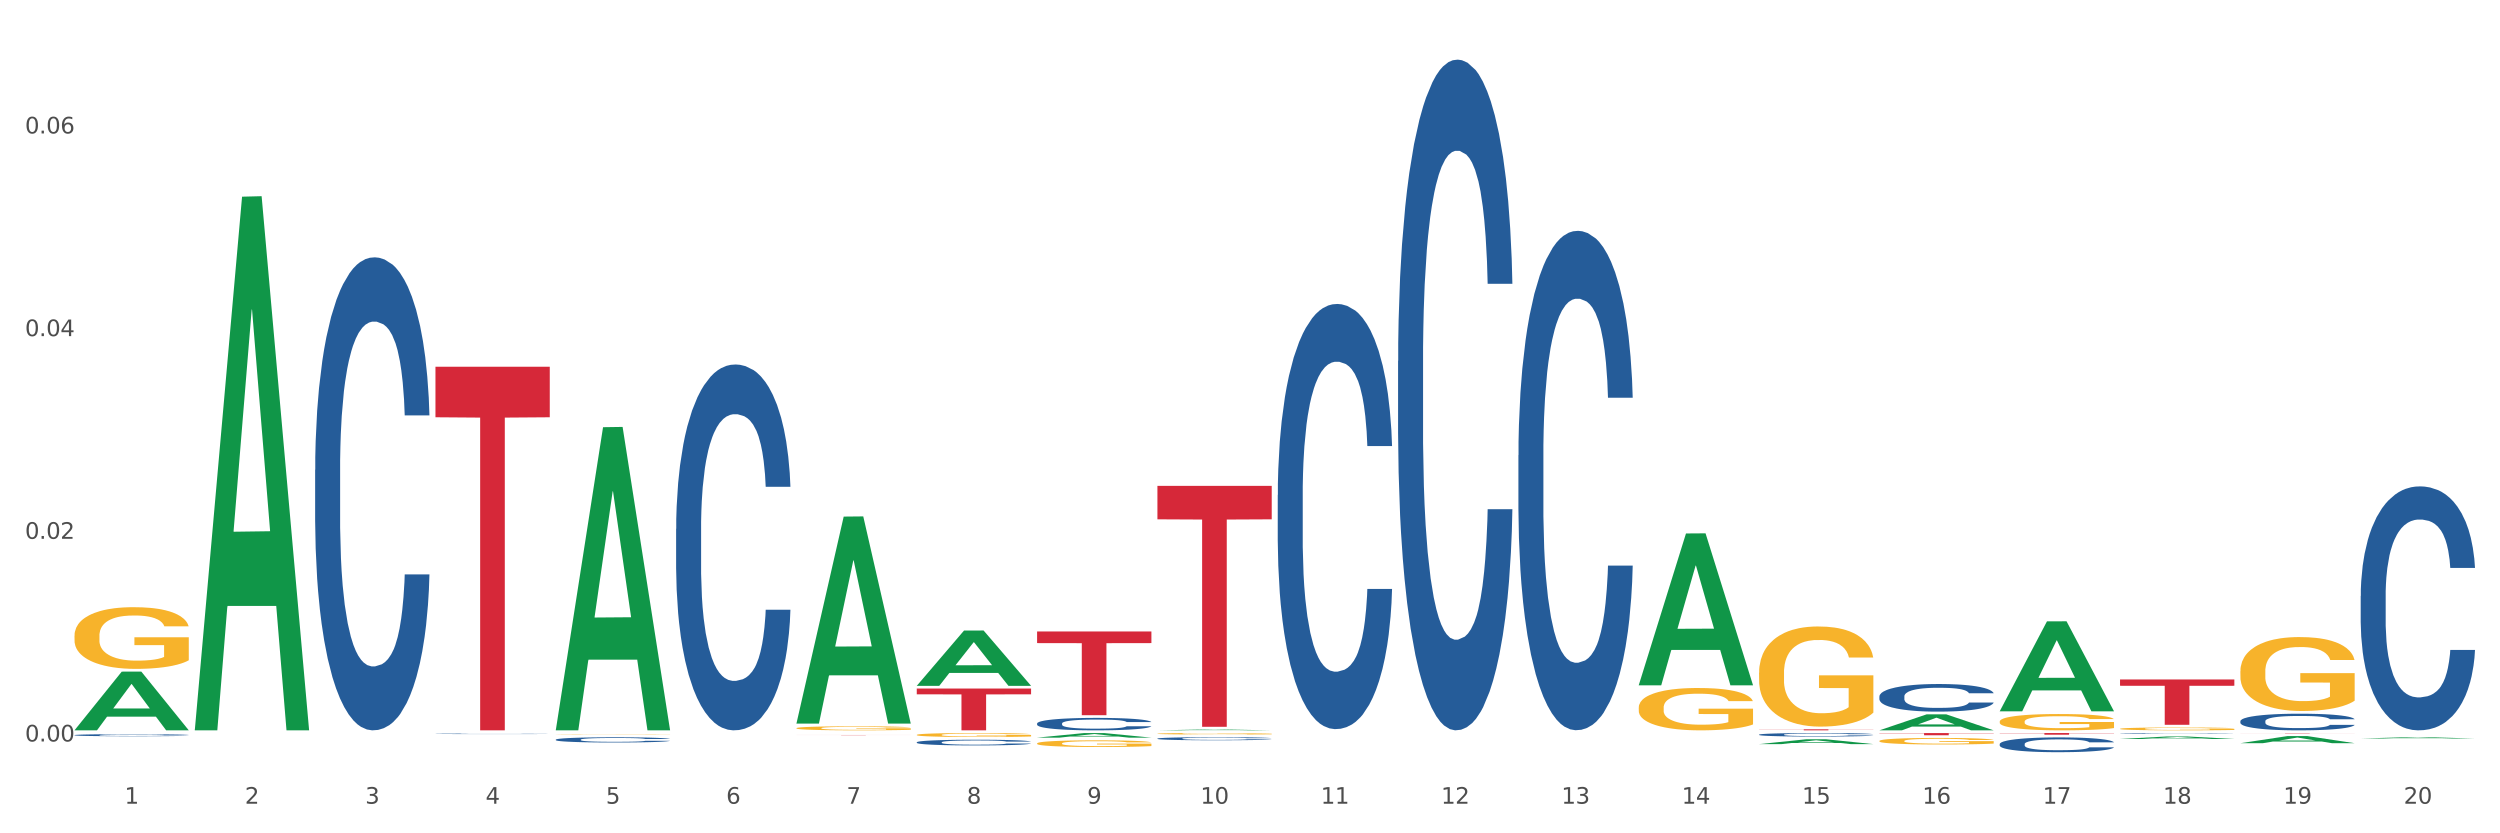 <?xml version="1.0" encoding="utf-8" standalone="no"?>
<!DOCTYPE svg PUBLIC "-//W3C//DTD SVG 1.1//EN"
  "http://www.w3.org/Graphics/SVG/1.1/DTD/svg11.dtd">
<svg xmlns:xlink="http://www.w3.org/1999/xlink" width="1080pt" height="360pt" viewBox="0 0 1080 360" xmlns="http://www.w3.org/2000/svg" version="1.1">
 <rect x="0" y="0" width="1080" height="360" fill="#333333" stroke="none"/>
 <defs>
  <style type="text/css">*{stroke-linejoin: round; stroke-linecap: butt}</style>
 </defs>
 <g id="figure_1">
  <g id="patch_1">
   <path d="M 0 360 
L 1080 360 
L 1080 0 
L 0 0 
z
" style="fill: #ffffff; stroke: #ffffff; stroke-linejoin: miter"/>
  </g>
  <g id="axes_1">
   <g id="matplotlib.axis_1">
    <g id="xtick_1">
     <g id="text_1">
      <!-- 1 -->
      <g style="fill: #4d4d4d" transform="translate(53.812 347.204) scale(0.096 -0.096)">
       <defs>
        <path id="DejaVuSans-31" d="M 794 531 
L 1825 531 
L 1825 4091 
L 703 3866 
L 703 4441 
L 1819 4666 
L 2450 4666 
L 2450 531 
L 3481 531 
L 3481 0 
L 794 0 
L 794 531 
z
" transform="scale(0.016)"/>
       </defs>
       <use xlink:href="#DejaVuSans-31"/>
      </g>
     </g>
    </g>
    <g id="xtick_2">
     <g id="text_2">
      <!-- 2 -->
      <g style="fill: #4d4d4d" transform="translate(105.793 347.204) scale(0.096 -0.096)">
       <defs>
        <path id="DejaVuSans-32" d="M 1228 531 
L 3431 531 
L 3431 0 
L 469 0 
L 469 531 
Q 828 903 1448 1529 
Q 2069 2156 2228 2338 
Q 2531 2678 2651 2914 
Q 2772 3150 2772 3378 
Q 2772 3750 2511 3984 
Q 2250 4219 1831 4219 
Q 1534 4219 1204 4116 
Q 875 4013 500 3803 
L 500 4441 
Q 881 4594 1212 4672 
Q 1544 4750 1819 4750 
Q 2544 4750 2975 4387 
Q 3406 4025 3406 3419 
Q 3406 3131 3298 2873 
Q 3191 2616 2906 2266 
Q 2828 2175 2409 1742 
Q 1991 1309 1228 531 
z
" transform="scale(0.016)"/>
       </defs>
       <use xlink:href="#DejaVuSans-32"/>
      </g>
     </g>
    </g>
    <g id="xtick_3">
     <g id="text_3">
      <!-- 3 -->
      <g style="fill: #4d4d4d" transform="translate(157.774 347.204) scale(0.096 -0.096)">
       <defs>
        <path id="DejaVuSans-33" d="M 2597 2516 
Q 3050 2419 3304 2112 
Q 3559 1806 3559 1356 
Q 3559 666 3084 287 
Q 2609 -91 1734 -91 
Q 1441 -91 1130 -33 
Q 819 25 488 141 
L 488 750 
Q 750 597 1062 519 
Q 1375 441 1716 441 
Q 2309 441 2620 675 
Q 2931 909 2931 1356 
Q 2931 1769 2642 2001 
Q 2353 2234 1838 2234 
L 1294 2234 
L 1294 2753 
L 1863 2753 
Q 2328 2753 2575 2939 
Q 2822 3125 2822 3475 
Q 2822 3834 2567 4026 
Q 2313 4219 1838 4219 
Q 1578 4219 1281 4162 
Q 984 4106 628 3988 
L 628 4550 
Q 988 4650 1302 4700 
Q 1616 4750 1894 4750 
Q 2613 4750 3031 4423 
Q 3450 4097 3450 3541 
Q 3450 3153 3228 2886 
Q 3006 2619 2597 2516 
z
" transform="scale(0.016)"/>
       </defs>
       <use xlink:href="#DejaVuSans-33"/>
      </g>
     </g>
    </g>
    <g id="xtick_4">
     <g id="text_4">
      <!-- 4 -->
      <g style="fill: #4d4d4d" transform="translate(209.756 347.204) scale(0.096 -0.096)">
       <defs>
        <path id="DejaVuSans-34" d="M 2419 4116 
L 825 1625 
L 2419 1625 
L 2419 4116 
z
M 2253 4666 
L 3047 4666 
L 3047 1625 
L 3713 1625 
L 3713 1100 
L 3047 1100 
L 3047 0 
L 2419 0 
L 2419 1100 
L 313 1100 
L 313 1709 
L 2253 4666 
z
" transform="scale(0.016)"/>
       </defs>
       <use xlink:href="#DejaVuSans-34"/>
      </g>
     </g>
    </g>
    <g id="xtick_5">
     <g id="text_5">
      <!-- 5 -->
      <g style="fill: #4d4d4d" transform="translate(261.737 347.204) scale(0.096 -0.096)">
       <defs>
        <path id="DejaVuSans-35" d="M 691 4666 
L 3169 4666 
L 3169 4134 
L 1269 4134 
L 1269 2991 
Q 1406 3038 1543 3061 
Q 1681 3084 1819 3084 
Q 2600 3084 3056 2656 
Q 3513 2228 3513 1497 
Q 3513 744 3044 326 
Q 2575 -91 1722 -91 
Q 1428 -91 1123 -41 
Q 819 9 494 109 
L 494 744 
Q 775 591 1075 516 
Q 1375 441 1709 441 
Q 2250 441 2565 725 
Q 2881 1009 2881 1497 
Q 2881 1984 2565 2268 
Q 2250 2553 1709 2553 
Q 1456 2553 1204 2497 
Q 953 2441 691 2322 
L 691 4666 
z
" transform="scale(0.016)"/>
       </defs>
       <use xlink:href="#DejaVuSans-35"/>
      </g>
     </g>
    </g>
    <g id="xtick_6">
     <g id="text_6">
      <!-- 6 -->
      <g style="fill: #4d4d4d" transform="translate(313.718 347.204) scale(0.096 -0.096)">
       <defs>
        <path id="DejaVuSans-36" d="M 2113 2584 
Q 1688 2584 1439 2293 
Q 1191 2003 1191 1497 
Q 1191 994 1439 701 
Q 1688 409 2113 409 
Q 2538 409 2786 701 
Q 3034 994 3034 1497 
Q 3034 2003 2786 2293 
Q 2538 2584 2113 2584 
z
M 3366 4563 
L 3366 3988 
Q 3128 4100 2886 4159 
Q 2644 4219 2406 4219 
Q 1781 4219 1451 3797 
Q 1122 3375 1075 2522 
Q 1259 2794 1537 2939 
Q 1816 3084 2150 3084 
Q 2853 3084 3261 2657 
Q 3669 2231 3669 1497 
Q 3669 778 3244 343 
Q 2819 -91 2113 -91 
Q 1303 -91 875 529 
Q 447 1150 447 2328 
Q 447 3434 972 4092 
Q 1497 4750 2381 4750 
Q 2619 4750 2861 4703 
Q 3103 4656 3366 4563 
z
" transform="scale(0.016)"/>
       </defs>
       <use xlink:href="#DejaVuSans-36"/>
      </g>
     </g>
    </g>
    <g id="xtick_7">
     <g id="text_7">
      <!-- 7 -->
      <g style="fill: #4d4d4d" transform="translate(365.699 347.204) scale(0.096 -0.096)">
       <defs>
        <path id="DejaVuSans-37" d="M 525 4666 
L 3525 4666 
L 3525 4397 
L 1831 0 
L 1172 0 
L 2766 4134 
L 525 4134 
L 525 4666 
z
" transform="scale(0.016)"/>
       </defs>
       <use xlink:href="#DejaVuSans-37"/>
      </g>
     </g>
    </g>
    <g id="xtick_8">
     <g id="text_8">
      <!-- 8 -->
      <g style="fill: #4d4d4d" transform="translate(417.68 347.204) scale(0.096 -0.096)">
       <defs>
        <path id="DejaVuSans-38" d="M 2034 2216 
Q 1584 2216 1326 1975 
Q 1069 1734 1069 1313 
Q 1069 891 1326 650 
Q 1584 409 2034 409 
Q 2484 409 2743 651 
Q 3003 894 3003 1313 
Q 3003 1734 2745 1975 
Q 2488 2216 2034 2216 
z
M 1403 2484 
Q 997 2584 770 2862 
Q 544 3141 544 3541 
Q 544 4100 942 4425 
Q 1341 4750 2034 4750 
Q 2731 4750 3128 4425 
Q 3525 4100 3525 3541 
Q 3525 3141 3298 2862 
Q 3072 2584 2669 2484 
Q 3125 2378 3379 2068 
Q 3634 1759 3634 1313 
Q 3634 634 3220 271 
Q 2806 -91 2034 -91 
Q 1263 -91 848 271 
Q 434 634 434 1313 
Q 434 1759 690 2068 
Q 947 2378 1403 2484 
z
M 1172 3481 
Q 1172 3119 1398 2916 
Q 1625 2713 2034 2713 
Q 2441 2713 2670 2916 
Q 2900 3119 2900 3481 
Q 2900 3844 2670 4047 
Q 2441 4250 2034 4250 
Q 1625 4250 1398 4047 
Q 1172 3844 1172 3481 
z
" transform="scale(0.016)"/>
       </defs>
       <use xlink:href="#DejaVuSans-38"/>
      </g>
     </g>
    </g>
    <g id="xtick_9">
     <g id="text_9">
      <!-- 9 -->
      <g style="fill: #4d4d4d" transform="translate(469.662 347.204) scale(0.096 -0.096)">
       <defs>
        <path id="DejaVuSans-39" d="M 703 97 
L 703 672 
Q 941 559 1184 500 
Q 1428 441 1663 441 
Q 2288 441 2617 861 
Q 2947 1281 2994 2138 
Q 2813 1869 2534 1725 
Q 2256 1581 1919 1581 
Q 1219 1581 811 2004 
Q 403 2428 403 3163 
Q 403 3881 828 4315 
Q 1253 4750 1959 4750 
Q 2769 4750 3195 4129 
Q 3622 3509 3622 2328 
Q 3622 1225 3098 567 
Q 2575 -91 1691 -91 
Q 1453 -91 1209 -44 
Q 966 3 703 97 
z
M 1959 2075 
Q 2384 2075 2632 2365 
Q 2881 2656 2881 3163 
Q 2881 3666 2632 3958 
Q 2384 4250 1959 4250 
Q 1534 4250 1286 3958 
Q 1038 3666 1038 3163 
Q 1038 2656 1286 2365 
Q 1534 2075 1959 2075 
z
" transform="scale(0.016)"/>
       </defs>
       <use xlink:href="#DejaVuSans-39"/>
      </g>
     </g>
    </g>
    <g id="xtick_10">
     <g id="text_10">
      <!-- 10 -->
      <g style="fill: #4d4d4d" transform="translate(518.589 347.204) scale(0.096 -0.096)">
       <defs>
        <path id="DejaVuSans-30" d="M 2034 4250 
Q 1547 4250 1301 3770 
Q 1056 3291 1056 2328 
Q 1056 1369 1301 889 
Q 1547 409 2034 409 
Q 2525 409 2770 889 
Q 3016 1369 3016 2328 
Q 3016 3291 2770 3770 
Q 2525 4250 2034 4250 
z
M 2034 4750 
Q 2819 4750 3233 4129 
Q 3647 3509 3647 2328 
Q 3647 1150 3233 529 
Q 2819 -91 2034 -91 
Q 1250 -91 836 529 
Q 422 1150 422 2328 
Q 422 3509 836 4129 
Q 1250 4750 2034 4750 
z
" transform="scale(0.016)"/>
       </defs>
       <use xlink:href="#DejaVuSans-31"/>
       <use xlink:href="#DejaVuSans-30" transform="translate(63.623 0)"/>
      </g>
     </g>
    </g>
    <g id="xtick_11">
     <g id="text_11">
      <!-- 11 -->
      <g style="fill: #4d4d4d" transform="translate(570.57 347.204) scale(0.096 -0.096)">
       <use xlink:href="#DejaVuSans-31"/>
       <use xlink:href="#DejaVuSans-31" transform="translate(63.623 0)"/>
      </g>
     </g>
    </g>
    <g id="xtick_12">
     <g id="text_12">
      <!-- 12 -->
      <g style="fill: #4d4d4d" transform="translate(622.551 347.204) scale(0.096 -0.096)">
       <use xlink:href="#DejaVuSans-31"/>
       <use xlink:href="#DejaVuSans-32" transform="translate(63.623 0)"/>
      </g>
     </g>
    </g>
    <g id="xtick_13">
     <g id="text_13">
      <!-- 13 -->
      <g style="fill: #4d4d4d" transform="translate(674.533 347.204) scale(0.096 -0.096)">
       <use xlink:href="#DejaVuSans-31"/>
       <use xlink:href="#DejaVuSans-33" transform="translate(63.623 0)"/>
      </g>
     </g>
    </g>
    <g id="xtick_14">
     <g id="text_14">
      <!-- 14 -->
      <g style="fill: #4d4d4d" transform="translate(726.514 347.204) scale(0.096 -0.096)">
       <use xlink:href="#DejaVuSans-31"/>
       <use xlink:href="#DejaVuSans-34" transform="translate(63.623 0)"/>
      </g>
     </g>
    </g>
    <g id="xtick_15">
     <g id="text_15">
      <!-- 15 -->
      <g style="fill: #4d4d4d" transform="translate(778.495 347.204) scale(0.096 -0.096)">
       <use xlink:href="#DejaVuSans-31"/>
       <use xlink:href="#DejaVuSans-35" transform="translate(63.623 0)"/>
      </g>
     </g>
    </g>
    <g id="xtick_16">
     <g id="text_16">
      <!-- 16 -->
      <g style="fill: #4d4d4d" transform="translate(830.476 347.204) scale(0.096 -0.096)">
       <use xlink:href="#DejaVuSans-31"/>
       <use xlink:href="#DejaVuSans-36" transform="translate(63.623 0)"/>
      </g>
     </g>
    </g>
    <g id="xtick_17">
     <g id="text_17">
      <!-- 17 -->
      <g style="fill: #4d4d4d" transform="translate(882.457 347.204) scale(0.096 -0.096)">
       <use xlink:href="#DejaVuSans-31"/>
       <use xlink:href="#DejaVuSans-37" transform="translate(63.623 0)"/>
      </g>
     </g>
    </g>
    <g id="xtick_18">
     <g id="text_18">
      <!-- 18 -->
      <g style="fill: #4d4d4d" transform="translate(934.439 347.204) scale(0.096 -0.096)">
       <use xlink:href="#DejaVuSans-31"/>
       <use xlink:href="#DejaVuSans-38" transform="translate(63.623 0)"/>
      </g>
     </g>
    </g>
    <g id="xtick_19">
     <g id="text_19">
      <!-- 19 -->
      <g style="fill: #4d4d4d" transform="translate(986.42 347.204) scale(0.096 -0.096)">
       <use xlink:href="#DejaVuSans-31"/>
       <use xlink:href="#DejaVuSans-39" transform="translate(63.623 0)"/>
      </g>
     </g>
    </g>
    <g id="xtick_20">
     <g id="text_20">
      <!-- 20 -->
      <g style="fill: #4d4d4d" transform="translate(1038.401 347.204) scale(0.096 -0.096)">
       <use xlink:href="#DejaVuSans-32"/>
       <use xlink:href="#DejaVuSans-30" transform="translate(63.623 0)"/>
      </g>
     </g>
    </g>
    <g id="xtick_21"/>
    <g id="xtick_22"/>
    <g id="xtick_23"/>
    <g id="xtick_24"/>
    <g id="xtick_25"/>
    <g id="xtick_26"/>
    <g id="xtick_27"/>
    <g id="xtick_28"/>
    <g id="xtick_29"/>
    <g id="xtick_30"/>
    <g id="xtick_31"/>
    <g id="xtick_32"/>
    <g id="xtick_33"/>
    <g id="xtick_34"/>
    <g id="xtick_35"/>
    <g id="xtick_36"/>
    <g id="xtick_37"/>
    <g id="xtick_38"/>
    <g id="xtick_39"/>
   </g>
   <g id="matplotlib.axis_2">
    <g id="ytick_1">
     <g id="text_21">
      <!-- 0.00 -->
      <g style="fill: #4d4d4d" transform="translate(10.8 320.32) scale(0.096 -0.096)">
       <defs>
        <path id="DejaVuSans-2e" d="M 684 794 
L 1344 794 
L 1344 0 
L 684 0 
L 684 794 
z
" transform="scale(0.016)"/>
       </defs>
       <use xlink:href="#DejaVuSans-30"/>
       <use xlink:href="#DejaVuSans-2e" transform="translate(63.623 0)"/>
       <use xlink:href="#DejaVuSans-30" transform="translate(95.41 0)"/>
       <use xlink:href="#DejaVuSans-30" transform="translate(159.033 0)"/>
      </g>
     </g>
    </g>
    <g id="ytick_2">
     <g id="text_22">
      <!-- 0.02 -->
      <g style="fill: #4d4d4d" transform="translate(10.8 232.765) scale(0.096 -0.096)">
       <use xlink:href="#DejaVuSans-30"/>
       <use xlink:href="#DejaVuSans-2e" transform="translate(63.623 0)"/>
       <use xlink:href="#DejaVuSans-30" transform="translate(95.41 0)"/>
       <use xlink:href="#DejaVuSans-32" transform="translate(159.033 0)"/>
      </g>
     </g>
    </g>
    <g id="ytick_3">
     <g id="text_23">
      <!-- 0.04 -->
      <g style="fill: #4d4d4d" transform="translate(10.8 145.21) scale(0.096 -0.096)">
       <use xlink:href="#DejaVuSans-30"/>
       <use xlink:href="#DejaVuSans-2e" transform="translate(63.623 0)"/>
       <use xlink:href="#DejaVuSans-30" transform="translate(95.41 0)"/>
       <use xlink:href="#DejaVuSans-34" transform="translate(159.033 0)"/>
      </g>
     </g>
    </g>
    <g id="ytick_4">
     <g id="text_24">
      <!-- 0.06 -->
      <g style="fill: #4d4d4d" transform="translate(10.8 57.656) scale(0.096 -0.096)">
       <use xlink:href="#DejaVuSans-30"/>
       <use xlink:href="#DejaVuSans-2e" transform="translate(63.623 0)"/>
       <use xlink:href="#DejaVuSans-30" transform="translate(95.41 0)"/>
       <use xlink:href="#DejaVuSans-36" transform="translate(159.033 0)"/>
      </g>
     </g>
    </g>
    <g id="ytick_5"/>
    <g id="ytick_6"/>
    <g id="ytick_7"/>
   </g>
   <g id="PolyCollection_1">
    <path d="M 32.175 315.461 
L 32.226 315.437 
L 52.59 290.147 
L 61.041 290.123 
L 81.557 315.509 
L 71.783 315.509 
L 67.353 309.597 
L 46.328 309.597 
L 46.175 309.693 
L 41.899 315.509 
L 32.175 315.509 
L 32.175 315.461 
L 48.975 306.07 
L 64.706 306.046 
L 56.917 295.534 
L 56.815 295.486 
L 56.713 295.558 
L 48.924 306.046 
L 48.975 306.07 
L 32.175 315.461 
z
" clip-path="url(#pcb139ac1b3)" style="fill: #109648"/>
    <path d="M 32.175 274.621 
L 32.233 274.597 
L 32.233 273.721 
L 32.35 272.966 
L 32.933 271.14 
L 33.807 269.631 
L 34.449 268.828 
L 35.09 268.17 
L 35.848 267.513 
L 36.781 266.832 
L 38.472 265.834 
L 39.521 265.322 
L 40.804 264.787 
L 43.136 264.008 
L 44.827 263.57 
L 46.576 263.205 
L 49.433 262.766 
L 51.298 262.572 
L 53.28 262.426 
L 55.671 262.328 
L 57.478 262.304 
L 61.443 262.377 
L 64.824 262.596 
L 66.457 262.766 
L 68.556 263.058 
L 69.663 263.253 
L 71.471 263.643 
L 73.337 264.154 
L 74.619 264.592 
L 76.543 265.42 
L 78.001 266.247 
L 79.342 267.27 
L 80.041 267.976 
L 80.566 268.633 
L 81.032 269.388 
L 81.499 270.58 
L 71.004 270.58 
L 70.596 269.728 
L 69.955 268.925 
L 69.022 268.146 
L 68.206 267.659 
L 66.807 267.051 
L 65.524 266.661 
L 64.183 266.369 
L 62.551 266.126 
L 61.268 266.004 
L 59.461 265.907 
L 55.904 265.931 
L 53.514 266.126 
L 51.881 266.369 
L 50.832 266.588 
L 49.899 266.832 
L 48.849 267.172 
L 47.625 267.684 
L 46.751 268.146 
L 45.876 268.73 
L 45.176 269.315 
L 44.535 269.996 
L 44.01 270.727 
L 43.602 271.481 
L 43.252 272.406 
L 42.961 273.94 
L 42.961 277.275 
L 43.078 278.029 
L 43.369 279.028 
L 43.719 279.782 
L 44.302 280.683 
L 44.827 281.291 
L 45.818 282.168 
L 46.926 282.898 
L 47.8 283.361 
L 48.675 283.75 
L 50.19 284.286 
L 51.881 284.724 
L 53.339 284.992 
L 55.321 285.235 
L 56.662 285.332 
L 57.828 285.381 
L 60.685 285.381 
L 62.725 285.308 
L 64.999 285.138 
L 66.748 284.919 
L 68.206 284.651 
L 69.838 284.213 
L 70.888 283.799 
L 70.888 278.711 
L 58.061 278.687 
L 58.061 275.303 
L 81.557 275.303 
L 81.557 285.235 
L 80.566 285.746 
L 79.458 286.209 
L 78.292 286.623 
L 76.543 287.134 
L 74.444 287.621 
L 72.579 287.961 
L 70.596 288.254 
L 68.264 288.521 
L 65.232 288.765 
L 63.367 288.862 
L 61.035 288.935 
L 58.294 288.959 
L 55.904 288.911 
L 53.572 288.789 
L 51.123 288.57 
L 48.733 288.254 
L 46.926 287.937 
L 45.118 287.548 
L 43.194 287.036 
L 41.678 286.55 
L 40.512 286.111 
L 39.23 285.551 
L 37.83 284.821 
L 36.781 284.164 
L 35.848 283.482 
L 34.857 282.606 
L 34.157 281.851 
L 33.458 280.902 
L 33.05 280.196 
L 32.583 279.101 
L 32.233 277.567 
L 32.175 274.621 
z
" clip-path="url(#pcb139ac1b3)" style="fill: #f7b32b"/>
    <path d="M 32.175 317.561 
L 32.233 317.56 
L 32.233 317.537 
L 32.408 317.505 
L 33.051 317.447 
L 33.868 317.403 
L 35.269 317.352 
L 36.028 317.33 
L 37.02 317.306 
L 39.063 317.267 
L 41.398 317.234 
L 43.032 317.215 
L 44.258 317.204 
L 47.001 317.183 
L 48.577 317.174 
L 50.212 317.166 
L 51.613 317.161 
L 53.948 317.156 
L 55.815 317.153 
L 57.975 317.152 
L 59.785 317.153 
L 62.178 317.156 
L 65.68 317.166 
L 67.023 317.172 
L 68.832 317.182 
L 70.7 317.195 
L 72.218 317.209 
L 73.969 317.228 
L 75.778 317.253 
L 77.53 317.284 
L 78.755 317.313 
L 79.748 317.344 
L 80.623 317.381 
L 81.265 317.422 
L 81.557 317.456 
L 70.875 317.456 
L 70.583 317.425 
L 70 317.392 
L 69.416 317.37 
L 68.774 317.352 
L 67.782 317.331 
L 66.906 317.318 
L 65.447 317.302 
L 64.104 317.292 
L 62.995 317.286 
L 61.653 317.281 
L 58.792 317.276 
L 56.749 317.276 
L 55.465 317.278 
L 53.889 317.282 
L 52.547 317.288 
L 50.971 317.298 
L 49.745 317.308 
L 48.519 317.323 
L 47.819 317.332 
L 46.768 317.351 
L 46.067 317.366 
L 45.133 317.391 
L 44.608 317.41 
L 43.674 317.457 
L 43.266 317.492 
L 43.09 317.516 
L 42.974 317.543 
L 42.974 317.672 
L 43.324 317.73 
L 43.616 317.755 
L 44.083 317.783 
L 44.958 317.82 
L 46.242 317.856 
L 47.585 317.881 
L 48.694 317.897 
L 49.745 317.909 
L 50.795 317.918 
L 52.08 317.926 
L 53.13 317.931 
L 54.706 317.936 
L 56.574 317.939 
L 58.033 317.939 
L 61.01 317.935 
L 62.353 317.93 
L 63.637 317.925 
L 65.038 317.915 
L 66.147 317.906 
L 66.789 317.898 
L 67.84 317.882 
L 68.657 317.866 
L 69.358 317.847 
L 69.825 317.83 
L 70.35 317.805 
L 70.758 317.777 
L 70.875 317.762 
L 81.557 317.762 
L 81.324 317.792 
L 80.915 317.821 
L 80.098 317.86 
L 79.456 317.882 
L 78.463 317.91 
L 77.413 317.933 
L 75.953 317.959 
L 74.611 317.978 
L 73.21 317.994 
L 71.692 318.009 
L 68.949 318.03 
L 67.957 318.036 
L 65.855 318.046 
L 64.221 318.052 
L 61.828 318.057 
L 59.376 318.061 
L 56.808 318.062 
L 54.531 318.06 
L 52.021 318.055 
L 50.445 318.05 
L 48.694 318.043 
L 46.651 318.031 
L 44.725 318.017 
L 42.915 318 
L 41.223 317.981 
L 39.647 317.959 
L 37.604 317.924 
L 36.086 317.889 
L 34.977 317.857 
L 34.218 317.829 
L 33.459 317.794 
L 33.051 317.77 
L 32.408 317.712 
L 32.175 317.658 
L 32.175 317.561 
z
" clip-path="url(#pcb139ac1b3)" style="fill: #255c99"/>
    <path d="M 136.137 202.98 
L 136.196 202.793 
L 136.196 197.568 
L 136.371 190.476 
L 137.013 177.413 
L 137.83 167.523 
L 139.231 155.953 
L 139.99 151.101 
L 140.982 145.689 
L 143.025 136.918 
L 145.36 129.453 
L 146.994 125.348 
L 148.22 122.735 
L 150.964 118.07 
L 152.54 116.017 
L 154.174 114.337 
L 155.575 113.218 
L 157.91 111.911 
L 159.778 111.351 
L 161.938 111.165 
L 163.747 111.351 
L 166.14 112.098 
L 169.643 114.337 
L 170.985 115.644 
L 172.795 117.883 
L 174.662 120.869 
L 176.18 123.855 
L 177.931 128.147 
L 179.741 133.745 
L 181.492 140.837 
L 182.718 147.368 
L 183.71 154.273 
L 184.586 162.671 
L 185.228 171.815 
L 185.52 179.466 
L 174.838 179.466 
L 174.546 172.561 
L 173.962 165.097 
L 173.378 160.058 
L 172.736 155.953 
L 171.744 151.287 
L 170.868 148.301 
L 169.409 144.756 
L 168.067 142.516 
L 166.957 141.21 
L 165.615 140.09 
L 162.755 138.971 
L 160.712 138.971 
L 159.428 139.344 
L 157.852 140.277 
L 156.509 141.583 
L 154.933 143.823 
L 153.707 146.249 
L 152.481 149.421 
L 151.781 151.66 
L 150.73 155.766 
L 150.03 159.125 
L 149.096 164.91 
L 148.57 169.016 
L 147.637 179.653 
L 147.228 187.491 
L 147.053 192.902 
L 146.936 198.874 
L 146.936 227.986 
L 147.286 241.049 
L 147.578 246.648 
L 148.045 252.992 
L 148.921 261.204 
L 150.205 269.228 
L 151.547 275.013 
L 152.656 278.559 
L 153.707 281.171 
L 154.758 283.224 
L 156.042 285.09 
L 157.093 286.21 
L 158.669 287.33 
L 160.537 287.89 
L 161.996 287.89 
L 164.973 286.956 
L 166.315 286.023 
L 167.6 284.717 
L 169 282.664 
L 170.11 280.425 
L 170.752 278.745 
L 171.802 275.2 
L 172.619 271.467 
L 173.32 267.175 
L 173.787 263.443 
L 174.312 257.844 
L 174.721 251.5 
L 174.838 248.14 
L 185.52 248.14 
L 185.286 254.859 
L 184.877 261.39 
L 184.06 270.161 
L 183.418 275.2 
L 182.426 281.358 
L 181.375 286.583 
L 179.916 292.368 
L 178.573 296.66 
L 177.172 300.393 
L 175.655 303.752 
L 172.911 308.417 
L 171.919 309.724 
L 169.818 311.963 
L 168.183 313.269 
L 165.79 314.576 
L 163.338 315.322 
L 160.77 315.509 
L 158.494 315.135 
L 155.984 314.016 
L 154.408 312.896 
L 152.656 311.216 
L 150.613 308.604 
L 148.687 305.431 
L 146.878 301.699 
L 145.185 297.407 
L 143.609 292.555 
L 141.566 284.53 
L 140.048 276.693 
L 138.939 269.415 
L 138.18 263.256 
L 137.422 255.418 
L 137.013 250.007 
L 136.371 236.944 
L 136.137 224.814 
L 136.137 202.98 
z
" clip-path="url(#pcb139ac1b3)" style="fill: #255c99"/>
    <path d="M 188.119 317.007 
L 188.177 317.007 
L 188.177 317.001 
L 188.352 316.994 
L 188.994 316.98 
L 189.811 316.969 
L 191.212 316.957 
L 191.971 316.952 
L 192.963 316.946 
L 195.006 316.936 
L 197.341 316.928 
L 198.976 316.924 
L 200.201 316.921 
L 202.945 316.916 
L 204.521 316.914 
L 206.155 316.912 
L 207.556 316.911 
L 209.891 316.91 
L 211.759 316.909 
L 213.919 316.909 
L 215.728 316.909 
L 218.121 316.91 
L 221.624 316.912 
L 222.966 316.914 
L 224.776 316.916 
L 226.644 316.919 
L 228.161 316.923 
L 229.912 316.927 
L 231.722 316.933 
L 233.473 316.941 
L 234.699 316.948 
L 235.691 316.955 
L 236.567 316.964 
L 237.209 316.974 
L 237.501 316.982 
L 226.819 316.982 
L 226.527 316.975 
L 225.943 316.967 
L 225.36 316.961 
L 224.717 316.957 
L 223.725 316.952 
L 222.85 316.949 
L 221.39 316.945 
L 220.048 316.942 
L 218.939 316.941 
L 217.596 316.94 
L 214.736 316.939 
L 212.693 316.939 
L 211.409 316.939 
L 209.833 316.94 
L 208.49 316.941 
L 206.914 316.944 
L 205.688 316.946 
L 204.463 316.95 
L 203.762 316.952 
L 202.711 316.957 
L 202.011 316.96 
L 201.077 316.966 
L 200.552 316.971 
L 199.618 316.982 
L 199.209 316.991 
L 199.034 316.996 
L 198.917 317.003 
L 198.917 317.034 
L 199.268 317.048 
L 199.559 317.054 
L 200.026 317.061 
L 200.902 317.07 
L 202.186 317.078 
L 203.529 317.084 
L 204.638 317.088 
L 205.688 317.091 
L 206.739 317.093 
L 208.023 317.095 
L 209.074 317.096 
L 210.65 317.098 
L 212.518 317.098 
L 213.977 317.098 
L 216.954 317.097 
L 218.297 317.096 
L 219.581 317.095 
L 220.982 317.093 
L 222.091 317.09 
L 222.733 317.088 
L 223.783 317.085 
L 224.601 317.081 
L 225.301 317.076 
L 225.768 317.072 
L 226.293 317.066 
L 226.702 317.059 
L 226.819 317.056 
L 237.501 317.056 
L 237.267 317.063 
L 236.859 317.07 
L 236.041 317.079 
L 235.399 317.085 
L 234.407 317.091 
L 233.356 317.097 
L 231.897 317.103 
L 230.555 317.108 
L 229.154 317.112 
L 227.636 317.115 
L 224.893 317.12 
L 223.9 317.122 
L 221.799 317.124 
L 220.164 317.125 
L 217.771 317.127 
L 215.32 317.128 
L 212.751 317.128 
L 210.475 317.127 
L 207.965 317.126 
L 206.389 317.125 
L 204.638 317.123 
L 202.595 317.12 
L 200.668 317.117 
L 198.859 317.113 
L 197.166 317.108 
L 195.59 317.103 
L 193.547 317.095 
L 192.029 317.086 
L 190.92 317.078 
L 190.162 317.072 
L 189.403 317.063 
L 188.994 317.058 
L 188.352 317.044 
L 188.119 317.031 
L 188.119 317.007 
z
" clip-path="url(#pcb139ac1b3)" style="fill: #255c99"/>
    <path d="M 240.1 319.517 
L 240.158 319.515 
L 240.158 319.457 
L 240.333 319.379 
L 240.975 319.235 
L 241.793 319.126 
L 243.193 318.998 
L 243.952 318.945 
L 244.945 318.885 
L 246.988 318.788 
L 249.322 318.706 
L 250.957 318.661 
L 252.183 318.632 
L 254.926 318.58 
L 256.502 318.558 
L 258.137 318.539 
L 259.537 318.527 
L 261.872 318.512 
L 263.74 318.506 
L 265.9 318.504 
L 267.709 318.506 
L 270.103 318.515 
L 273.605 318.539 
L 274.947 318.554 
L 276.757 318.578 
L 278.625 318.611 
L 280.143 318.644 
L 281.894 318.692 
L 283.703 318.753 
L 285.454 318.832 
L 286.68 318.904 
L 287.672 318.98 
L 288.548 319.072 
L 289.19 319.173 
L 289.482 319.258 
L 278.8 319.258 
L 278.508 319.181 
L 277.924 319.099 
L 277.341 319.044 
L 276.699 318.998 
L 275.706 318.947 
L 274.831 318.914 
L 273.371 318.875 
L 272.029 318.85 
L 270.92 318.836 
L 269.577 318.823 
L 266.717 318.811 
L 264.674 318.811 
L 263.39 318.815 
L 261.814 318.825 
L 260.471 318.84 
L 258.895 318.864 
L 257.67 318.891 
L 256.444 318.926 
L 255.743 318.951 
L 254.693 318.996 
L 253.992 319.033 
L 253.058 319.097 
L 252.533 319.142 
L 251.599 319.26 
L 251.19 319.346 
L 251.015 319.406 
L 250.899 319.472 
L 250.899 319.793 
L 251.249 319.937 
L 251.541 319.999 
L 252.008 320.069 
L 252.883 320.159 
L 254.167 320.248 
L 255.51 320.312 
L 256.619 320.351 
L 257.67 320.379 
L 258.72 320.402 
L 260.004 320.423 
L 261.055 320.435 
L 262.631 320.447 
L 264.499 320.454 
L 265.958 320.454 
L 268.935 320.443 
L 270.278 320.433 
L 271.562 320.419 
L 272.963 320.396 
L 274.072 320.371 
L 274.714 320.353 
L 275.765 320.314 
L 276.582 320.272 
L 277.282 320.225 
L 277.749 320.184 
L 278.275 320.122 
L 278.683 320.052 
L 278.8 320.015 
L 289.482 320.015 
L 289.248 320.089 
L 288.84 320.161 
L 288.023 320.258 
L 287.381 320.314 
L 286.388 320.381 
L 285.338 320.439 
L 283.878 320.503 
L 282.536 320.55 
L 281.135 320.591 
L 279.617 320.628 
L 276.874 320.68 
L 275.881 320.694 
L 273.78 320.719 
L 272.146 320.733 
L 269.752 320.748 
L 267.301 320.756 
L 264.733 320.758 
L 262.456 320.754 
L 259.946 320.742 
L 258.37 320.729 
L 256.619 320.711 
L 254.576 320.682 
L 252.65 320.647 
L 250.84 320.606 
L 249.147 320.559 
L 247.571 320.505 
L 245.528 320.416 
L 244.011 320.33 
L 242.902 320.25 
L 242.143 320.182 
L 241.384 320.095 
L 240.975 320.036 
L 240.333 319.892 
L 240.1 319.758 
L 240.1 319.517 
z
" clip-path="url(#pcb139ac1b3)" style="fill: #255c99"/>
    <path d="M 292.081 228.472 
L 292.139 228.328 
L 292.139 224.286 
L 292.315 218.801 
L 292.957 208.698 
L 293.774 201.048 
L 295.175 192.099 
L 295.934 188.346 
L 296.926 184.16 
L 298.969 177.376 
L 301.304 171.602 
L 302.938 168.427 
L 304.164 166.406 
L 306.907 162.798 
L 308.483 161.21 
L 310.118 159.911 
L 311.519 159.045 
L 313.854 158.035 
L 315.721 157.602 
L 317.881 157.457 
L 319.691 157.602 
L 322.084 158.179 
L 325.586 159.911 
L 326.929 160.921 
L 328.738 162.653 
L 330.606 164.963 
L 332.124 167.272 
L 333.875 170.592 
L 335.684 174.922 
L 337.436 180.407 
L 338.661 185.459 
L 339.654 190.8 
L 340.529 197.295 
L 341.171 204.367 
L 341.463 210.285 
L 330.781 210.285 
L 330.489 204.945 
L 329.906 199.171 
L 329.322 195.274 
L 328.68 192.099 
L 327.688 188.49 
L 326.812 186.181 
L 325.353 183.438 
L 324.01 181.706 
L 322.901 180.696 
L 321.559 179.83 
L 318.698 178.964 
L 316.655 178.964 
L 315.371 179.252 
L 313.795 179.974 
L 312.453 180.984 
L 310.877 182.717 
L 309.651 184.593 
L 308.425 187.047 
L 307.725 188.779 
L 306.674 191.954 
L 305.973 194.552 
L 305.039 199.027 
L 304.514 202.202 
L 303.58 210.43 
L 303.172 216.492 
L 302.996 220.678 
L 302.88 225.297 
L 302.88 247.814 
L 303.23 257.917 
L 303.522 262.247 
L 303.989 267.155 
L 304.864 273.506 
L 306.149 279.712 
L 307.491 284.187 
L 308.6 286.929 
L 309.651 288.95 
L 310.701 290.538 
L 311.986 291.981 
L 313.036 292.847 
L 314.612 293.713 
L 316.48 294.146 
L 317.94 294.146 
L 320.916 293.425 
L 322.259 292.703 
L 323.543 291.693 
L 324.944 290.105 
L 326.053 288.373 
L 326.695 287.074 
L 327.746 284.331 
L 328.563 281.445 
L 329.264 278.125 
L 329.731 275.238 
L 330.256 270.908 
L 330.664 266 
L 330.781 263.402 
L 341.463 263.402 
L 341.23 268.598 
L 340.821 273.65 
L 340.004 280.434 
L 339.362 284.331 
L 338.369 289.095 
L 337.319 293.136 
L 335.86 297.611 
L 334.517 300.93 
L 333.116 303.817 
L 331.598 306.415 
L 328.855 310.024 
L 327.863 311.034 
L 325.761 312.766 
L 324.127 313.777 
L 321.734 314.787 
L 319.282 315.364 
L 316.714 315.509 
L 314.437 315.22 
L 311.927 314.354 
L 310.351 313.488 
L 308.6 312.189 
L 306.557 310.168 
L 304.631 307.714 
L 302.821 304.828 
L 301.129 301.508 
L 299.553 297.755 
L 297.51 291.548 
L 295.992 285.486 
L 294.883 279.857 
L 294.124 275.094 
L 293.365 269.031 
L 292.957 264.846 
L 292.315 254.742 
L 292.081 245.36 
L 292.081 228.472 
z
" clip-path="url(#pcb139ac1b3)" style="fill: #255c99"/>
    <path d="M 396.043 320.664 
L 396.102 320.662 
L 396.102 320.598 
L 396.277 320.513 
L 396.919 320.355 
L 397.736 320.236 
L 399.137 320.096 
L 399.896 320.038 
L 400.888 319.972 
L 402.931 319.866 
L 405.266 319.776 
L 406.9 319.727 
L 408.126 319.695 
L 410.87 319.639 
L 412.446 319.614 
L 414.08 319.594 
L 415.481 319.58 
L 417.816 319.565 
L 419.684 319.558 
L 421.844 319.556 
L 423.653 319.558 
L 426.046 319.567 
L 429.549 319.594 
L 430.891 319.61 
L 432.701 319.637 
L 434.568 319.673 
L 436.086 319.709 
L 437.837 319.761 
L 439.647 319.828 
L 441.398 319.914 
L 442.624 319.993 
L 443.616 320.076 
L 444.492 320.177 
L 445.134 320.288 
L 445.426 320.38 
L 434.744 320.38 
L 434.452 320.297 
L 433.868 320.207 
L 433.284 320.146 
L 432.642 320.096 
L 431.65 320.04 
L 430.774 320.004 
L 429.315 319.961 
L 427.973 319.934 
L 426.863 319.918 
L 425.521 319.905 
L 422.661 319.891 
L 420.618 319.891 
L 419.334 319.896 
L 417.758 319.907 
L 416.415 319.923 
L 414.839 319.95 
L 413.613 319.979 
L 412.387 320.017 
L 411.687 320.044 
L 410.636 320.094 
L 409.936 320.135 
L 409.002 320.204 
L 408.477 320.254 
L 407.543 320.382 
L 407.134 320.477 
L 406.959 320.542 
L 406.842 320.614 
L 406.842 320.966 
L 407.192 321.123 
L 407.484 321.191 
L 407.951 321.267 
L 408.827 321.367 
L 410.111 321.463 
L 411.453 321.533 
L 412.563 321.576 
L 413.613 321.608 
L 414.664 321.632 
L 415.948 321.655 
L 416.999 321.668 
L 418.575 321.682 
L 420.443 321.689 
L 421.902 321.689 
L 424.879 321.677 
L 426.221 321.666 
L 427.506 321.65 
L 428.906 321.626 
L 430.016 321.599 
L 430.658 321.578 
L 431.708 321.535 
L 432.526 321.49 
L 433.226 321.439 
L 433.693 321.394 
L 434.218 321.326 
L 434.627 321.249 
L 434.744 321.209 
L 445.426 321.209 
L 445.192 321.29 
L 444.783 321.369 
L 443.966 321.475 
L 443.324 321.535 
L 442.332 321.61 
L 441.281 321.673 
L 439.822 321.743 
L 438.479 321.794 
L 437.078 321.84 
L 435.561 321.88 
L 432.817 321.936 
L 431.825 321.952 
L 429.724 321.979 
L 428.089 321.995 
L 425.696 322.011 
L 423.244 322.02 
L 420.676 322.022 
L 418.4 322.017 
L 415.89 322.004 
L 414.314 321.99 
L 412.563 321.97 
L 410.52 321.939 
L 408.593 321.9 
L 406.784 321.855 
L 405.091 321.803 
L 403.515 321.745 
L 401.472 321.648 
L 399.954 321.553 
L 398.845 321.466 
L 398.086 321.391 
L 397.328 321.297 
L 396.919 321.231 
L 396.277 321.074 
L 396.043 320.927 
L 396.043 320.664 
z
" clip-path="url(#pcb139ac1b3)" style="fill: #255c99"/>
    <path d="M 500.006 319.064 
L 500.064 319.063 
L 500.064 319.029 
L 500.239 318.983 
L 500.881 318.898 
L 501.699 318.834 
L 503.1 318.759 
L 503.858 318.727 
L 504.851 318.692 
L 506.894 318.635 
L 509.228 318.586 
L 510.863 318.56 
L 512.089 318.543 
L 514.832 318.512 
L 516.408 318.499 
L 518.043 318.488 
L 519.443 318.481 
L 521.778 318.472 
L 523.646 318.469 
L 525.806 318.468 
L 527.615 318.469 
L 530.009 318.474 
L 533.511 318.488 
L 534.854 318.497 
L 536.663 318.511 
L 538.531 318.531 
L 540.049 318.55 
L 541.8 318.578 
L 543.609 318.614 
L 545.36 318.66 
L 546.586 318.703 
L 547.578 318.748 
L 548.454 318.802 
L 549.096 318.862 
L 549.388 318.912 
L 538.706 318.912 
L 538.414 318.867 
L 537.83 318.818 
L 537.247 318.785 
L 536.605 318.759 
L 535.612 318.728 
L 534.737 318.709 
L 533.277 318.686 
L 531.935 318.671 
L 530.826 318.663 
L 529.483 318.656 
L 526.623 318.648 
L 524.58 318.648 
L 523.296 318.651 
L 521.72 318.657 
L 520.377 318.665 
L 518.801 318.68 
L 517.576 318.696 
L 516.35 318.716 
L 515.649 318.731 
L 514.599 318.757 
L 513.898 318.779 
L 512.964 318.817 
L 512.439 318.844 
L 511.505 318.913 
L 511.096 318.964 
L 510.921 318.999 
L 510.805 319.038 
L 510.805 319.227 
L 511.155 319.312 
L 511.447 319.348 
L 511.914 319.389 
L 512.789 319.443 
L 514.073 319.495 
L 515.416 319.533 
L 516.525 319.556 
L 517.576 319.573 
L 518.626 319.586 
L 519.91 319.598 
L 520.961 319.605 
L 522.537 319.613 
L 524.405 319.616 
L 525.864 319.616 
L 528.841 319.61 
L 530.184 319.604 
L 531.468 319.596 
L 532.869 319.582 
L 533.978 319.568 
L 534.62 319.557 
L 535.671 319.534 
L 536.488 319.51 
L 537.188 319.482 
L 537.655 319.457 
L 538.181 319.421 
L 538.589 319.38 
L 538.706 319.358 
L 549.388 319.358 
L 549.154 319.402 
L 548.746 319.444 
L 547.929 319.501 
L 547.287 319.534 
L 546.294 319.574 
L 545.244 319.608 
L 543.784 319.645 
L 542.442 319.673 
L 541.041 319.698 
L 539.523 319.719 
L 536.78 319.75 
L 535.787 319.758 
L 533.686 319.773 
L 532.052 319.781 
L 529.658 319.79 
L 527.207 319.795 
L 524.639 319.796 
L 522.362 319.793 
L 519.852 319.786 
L 518.276 319.779 
L 516.525 319.768 
L 514.482 319.751 
L 512.556 319.73 
L 510.746 319.706 
L 509.053 319.678 
L 507.477 319.647 
L 505.434 319.594 
L 503.917 319.544 
L 502.808 319.496 
L 502.049 319.456 
L 501.29 319.405 
L 500.881 319.37 
L 500.239 319.285 
L 500.006 319.206 
L 500.006 319.064 
z
" clip-path="url(#pcb139ac1b3)" style="fill: #255c99"/>
    <path d="M 551.987 213.836 
L 552.045 213.668 
L 552.045 208.971 
L 552.221 202.597 
L 552.863 190.855 
L 553.68 181.965 
L 555.081 171.565 
L 555.84 167.204 
L 556.832 162.339 
L 558.875 154.455 
L 561.21 147.745 
L 562.844 144.055 
L 564.07 141.707 
L 566.813 137.513 
L 568.389 135.668 
L 570.024 134.158 
L 571.425 133.152 
L 573.76 131.978 
L 575.627 131.475 
L 577.787 131.307 
L 579.597 131.475 
L 581.99 132.146 
L 585.492 134.158 
L 586.835 135.333 
L 588.644 137.346 
L 590.512 140.029 
L 592.03 142.713 
L 593.781 146.571 
L 595.59 151.604 
L 597.342 157.978 
L 598.567 163.849 
L 599.56 170.055 
L 600.435 177.603 
L 601.077 185.823 
L 601.369 192.7 
L 590.687 192.7 
L 590.395 186.494 
L 589.812 179.784 
L 589.228 175.255 
L 588.586 171.565 
L 587.594 167.371 
L 586.718 164.687 
L 585.259 161.5 
L 583.916 159.487 
L 582.807 158.313 
L 581.465 157.307 
L 578.604 156.3 
L 576.561 156.3 
L 575.277 156.636 
L 573.701 157.475 
L 572.359 158.649 
L 570.783 160.662 
L 569.557 162.842 
L 568.331 165.694 
L 567.631 167.707 
L 566.58 171.397 
L 565.879 174.416 
L 564.945 179.616 
L 564.42 183.307 
L 563.486 192.868 
L 563.078 199.913 
L 562.902 204.778 
L 562.786 210.145 
L 562.786 236.313 
L 563.136 248.055 
L 563.428 253.087 
L 563.895 258.79 
L 564.77 266.171 
L 566.055 273.384 
L 567.397 278.584 
L 568.506 281.771 
L 569.557 284.119 
L 570.607 285.965 
L 571.892 287.642 
L 572.942 288.648 
L 574.518 289.655 
L 576.386 290.158 
L 577.846 290.158 
L 580.822 289.319 
L 582.165 288.481 
L 583.449 287.307 
L 584.85 285.461 
L 585.959 283.448 
L 586.601 281.939 
L 587.652 278.752 
L 588.469 275.397 
L 589.17 271.539 
L 589.637 268.184 
L 590.162 263.152 
L 590.57 257.449 
L 590.687 254.429 
L 601.369 254.429 
L 601.136 260.468 
L 600.727 266.339 
L 599.91 274.223 
L 599.268 278.752 
L 598.275 284.287 
L 597.225 288.984 
L 595.766 294.184 
L 594.423 298.042 
L 593.022 301.397 
L 591.504 304.416 
L 588.761 308.61 
L 587.769 309.784 
L 585.667 311.797 
L 584.033 312.971 
L 581.64 314.145 
L 579.188 314.816 
L 576.62 314.984 
L 574.343 314.648 
L 571.833 313.642 
L 570.257 312.635 
L 568.506 311.126 
L 566.463 308.777 
L 564.537 305.926 
L 562.727 302.571 
L 561.035 298.713 
L 559.459 294.352 
L 557.416 287.139 
L 555.898 280.094 
L 554.789 273.552 
L 554.03 268.016 
L 553.271 260.971 
L 552.863 256.107 
L 552.221 244.365 
L 551.987 233.461 
L 551.987 213.836 
z
" clip-path="url(#pcb139ac1b3)" style="fill: #255c99"/>
    <path d="M 603.968 155.948 
L 604.027 155.684 
L 604.027 148.274 
L 604.202 138.219 
L 604.844 119.696 
L 605.661 105.672 
L 607.062 89.266 
L 607.821 82.386 
L 608.813 74.713 
L 610.856 62.276 
L 613.191 51.691 
L 614.825 45.87 
L 616.051 42.165 
L 618.795 35.55 
L 620.371 32.639 
L 622.005 30.258 
L 623.406 28.67 
L 625.741 26.818 
L 627.609 26.024 
L 629.768 25.759 
L 631.578 26.024 
L 633.971 27.083 
L 637.473 30.258 
L 638.816 32.11 
L 640.625 35.285 
L 642.493 39.519 
L 644.011 43.753 
L 645.762 49.839 
L 647.572 57.777 
L 649.323 67.833 
L 650.549 77.094 
L 651.541 86.885 
L 652.416 98.792 
L 653.059 111.758 
L 653.35 122.607 
L 642.668 122.607 
L 642.377 112.817 
L 641.793 102.232 
L 641.209 95.088 
L 640.567 89.266 
L 639.575 82.651 
L 638.699 78.417 
L 637.24 73.389 
L 635.897 70.214 
L 634.788 68.362 
L 633.446 66.774 
L 630.586 65.187 
L 628.543 65.187 
L 627.258 65.716 
L 625.682 67.039 
L 624.34 68.891 
L 622.764 72.066 
L 621.538 75.506 
L 620.312 80.005 
L 619.612 83.18 
L 618.561 89.002 
L 617.861 93.765 
L 616.927 101.967 
L 616.401 107.789 
L 615.467 122.872 
L 615.059 133.985 
L 614.884 141.659 
L 614.767 150.127 
L 614.767 191.406 
L 615.117 209.929 
L 615.409 217.867 
L 615.876 226.864 
L 616.752 238.507 
L 618.036 249.885 
L 619.378 258.088 
L 620.487 263.116 
L 621.538 266.82 
L 622.589 269.731 
L 623.873 272.377 
L 624.924 273.965 
L 626.5 275.552 
L 628.367 276.346 
L 629.827 276.346 
L 632.804 275.023 
L 634.146 273.7 
L 635.43 271.848 
L 636.831 268.937 
L 637.94 265.762 
L 638.582 263.38 
L 639.633 258.353 
L 640.45 253.06 
L 641.151 246.974 
L 641.618 241.682 
L 642.143 233.744 
L 642.552 224.747 
L 642.668 219.984 
L 653.35 219.984 
L 653.117 229.51 
L 652.708 238.771 
L 651.891 251.208 
L 651.249 258.353 
L 650.257 267.085 
L 649.206 274.494 
L 647.747 282.697 
L 646.404 288.783 
L 645.003 294.075 
L 643.486 298.838 
L 640.742 305.453 
L 639.75 307.306 
L 637.648 310.481 
L 636.014 312.333 
L 633.621 314.186 
L 631.169 315.244 
L 628.601 315.509 
L 626.324 314.979 
L 623.814 313.392 
L 622.238 311.804 
L 620.487 309.423 
L 618.444 305.718 
L 616.518 301.22 
L 614.709 295.927 
L 613.016 289.841 
L 611.44 282.961 
L 609.397 271.583 
L 607.879 260.47 
L 606.77 250.15 
L 606.011 241.418 
L 605.252 230.304 
L 604.844 222.63 
L 604.202 204.107 
L 603.968 186.908 
L 603.968 155.948 
z
" clip-path="url(#pcb139ac1b3)" style="fill: #255c99"/>
    <path d="M 655.949 196.654 
L 656.008 196.457 
L 656.008 190.941 
L 656.183 183.454 
L 656.825 169.662 
L 657.642 159.22 
L 659.043 147.005 
L 659.802 141.882 
L 660.794 136.169 
L 662.837 126.909 
L 665.172 119.028 
L 666.807 114.693 
L 668.032 111.935 
L 670.776 107.01 
L 672.352 104.842 
L 673.986 103.069 
L 675.387 101.887 
L 677.722 100.508 
L 679.59 99.917 
L 681.75 99.72 
L 683.559 99.917 
L 685.952 100.705 
L 689.455 103.069 
L 690.797 104.448 
L 692.607 106.813 
L 694.475 109.965 
L 695.992 113.117 
L 697.743 117.649 
L 699.553 123.559 
L 701.304 131.046 
L 702.53 137.942 
L 703.522 145.232 
L 704.398 154.098 
L 705.04 163.752 
L 705.332 171.83 
L 694.65 171.83 
L 694.358 164.54 
L 693.774 156.659 
L 693.19 151.339 
L 692.548 147.005 
L 691.556 142.079 
L 690.68 138.927 
L 689.221 135.184 
L 687.879 132.819 
L 686.769 131.44 
L 685.427 130.258 
L 682.567 129.076 
L 680.524 129.076 
L 679.24 129.47 
L 677.664 130.455 
L 676.321 131.834 
L 674.745 134.199 
L 673.519 136.76 
L 672.293 140.109 
L 671.593 142.473 
L 670.542 146.808 
L 669.842 150.354 
L 668.908 156.462 
L 668.383 160.796 
L 667.449 172.027 
L 667.04 180.302 
L 666.865 186.015 
L 666.748 192.32 
L 666.748 223.055 
L 667.098 236.847 
L 667.39 242.757 
L 667.857 249.456 
L 668.733 258.125 
L 670.017 266.597 
L 671.359 272.705 
L 672.469 276.448 
L 673.519 279.206 
L 674.57 281.374 
L 675.854 283.344 
L 676.905 284.526 
L 678.481 285.708 
L 680.349 286.299 
L 681.808 286.299 
L 684.785 285.314 
L 686.127 284.329 
L 687.412 282.95 
L 688.812 280.783 
L 689.922 278.418 
L 690.564 276.645 
L 691.614 272.902 
L 692.432 268.961 
L 693.132 264.43 
L 693.599 260.489 
L 694.124 254.579 
L 694.533 247.88 
L 694.65 244.334 
L 705.332 244.334 
L 705.098 251.426 
L 704.689 258.322 
L 703.872 267.582 
L 703.23 272.902 
L 702.238 279.403 
L 701.187 284.92 
L 699.728 291.028 
L 698.385 295.559 
L 696.984 299.5 
L 695.467 303.046 
L 692.723 307.972 
L 691.731 309.351 
L 689.63 311.715 
L 687.995 313.094 
L 685.602 314.473 
L 683.15 315.261 
L 680.582 315.458 
L 678.306 315.064 
L 675.796 313.882 
L 674.22 312.7 
L 672.469 310.927 
L 670.426 308.169 
L 668.499 304.819 
L 666.69 300.879 
L 664.997 296.347 
L 663.421 291.225 
L 661.378 282.753 
L 659.86 274.478 
L 658.751 266.794 
L 657.992 260.292 
L 657.234 252.017 
L 656.825 246.304 
L 656.183 232.512 
L 655.949 219.706 
L 655.949 196.654 
z
" clip-path="url(#pcb139ac1b3)" style="fill: #255c99"/>
    <path d="M 759.912 317.356 
L 759.97 317.354 
L 759.97 317.315 
L 760.145 317.263 
L 760.787 317.165 
L 761.605 317.092 
L 763.006 317.006 
L 763.764 316.97 
L 764.757 316.929 
L 766.8 316.864 
L 769.135 316.808 
L 770.769 316.778 
L 771.995 316.758 
L 774.738 316.724 
L 776.314 316.708 
L 777.949 316.696 
L 779.349 316.688 
L 781.684 316.678 
L 783.552 316.674 
L 785.712 316.672 
L 787.521 316.674 
L 789.915 316.679 
L 793.417 316.696 
L 794.76 316.706 
L 796.569 316.722 
L 798.437 316.744 
L 799.955 316.767 
L 801.706 316.799 
L 803.515 316.84 
L 805.266 316.893 
L 806.492 316.942 
L 807.484 316.993 
L 808.36 317.056 
L 809.002 317.124 
L 809.294 317.181 
L 798.612 317.181 
L 798.32 317.129 
L 797.736 317.074 
L 797.153 317.036 
L 796.511 317.006 
L 795.518 316.971 
L 794.643 316.949 
L 793.183 316.922 
L 791.841 316.906 
L 790.732 316.896 
L 789.389 316.888 
L 786.529 316.879 
L 784.486 316.879 
L 783.202 316.882 
L 781.626 316.889 
L 780.283 316.899 
L 778.707 316.915 
L 777.482 316.933 
L 776.256 316.957 
L 775.555 316.974 
L 774.505 317.004 
L 773.804 317.029 
L 772.87 317.072 
L 772.345 317.103 
L 771.411 317.182 
L 771.002 317.24 
L 770.827 317.281 
L 770.711 317.325 
L 770.711 317.542 
L 771.061 317.639 
L 771.353 317.681 
L 771.82 317.728 
L 772.695 317.789 
L 773.979 317.849 
L 775.322 317.892 
L 776.431 317.918 
L 777.482 317.938 
L 778.532 317.953 
L 779.816 317.967 
L 780.867 317.975 
L 782.443 317.983 
L 784.311 317.988 
L 785.77 317.988 
L 788.747 317.981 
L 790.09 317.974 
L 791.374 317.964 
L 792.775 317.949 
L 793.884 317.932 
L 794.526 317.92 
L 795.577 317.893 
L 796.394 317.865 
L 797.094 317.833 
L 797.561 317.806 
L 798.087 317.764 
L 798.495 317.717 
L 798.612 317.692 
L 809.294 317.692 
L 809.061 317.742 
L 808.652 317.79 
L 807.835 317.856 
L 807.193 317.893 
L 806.2 317.939 
L 805.15 317.978 
L 803.69 318.021 
L 802.348 318.053 
L 800.947 318.081 
L 799.429 318.106 
L 796.686 318.14 
L 795.693 318.15 
L 793.592 318.167 
L 791.958 318.177 
L 789.564 318.186 
L 787.113 318.192 
L 784.545 318.193 
L 782.268 318.19 
L 779.758 318.182 
L 778.182 318.174 
L 776.431 318.161 
L 774.388 318.142 
L 772.462 318.118 
L 770.652 318.09 
L 768.959 318.058 
L 767.383 318.022 
L 765.34 317.963 
L 763.823 317.904 
L 762.714 317.85 
L 761.955 317.804 
L 761.196 317.746 
L 760.787 317.706 
L 760.145 317.608 
L 759.912 317.518 
L 759.912 317.356 
z
" clip-path="url(#pcb139ac1b3)" style="fill: #255c99"/>
    <path d="M 967.837 289.974 
L 967.895 289.945 
L 967.895 288.895 
L 968.012 287.99 
L 968.595 285.802 
L 969.469 283.994 
L 970.11 283.031 
L 970.752 282.243 
L 971.51 281.456 
L 972.443 280.639 
L 974.133 279.443 
L 975.183 278.83 
L 976.465 278.188 
L 978.798 277.255 
L 980.488 276.729 
L 982.237 276.292 
L 985.094 275.767 
L 986.96 275.533 
L 988.942 275.358 
L 991.333 275.242 
L 993.14 275.212 
L 997.104 275.3 
L 1000.486 275.563 
L 1002.118 275.767 
L 1004.217 276.117 
L 1005.325 276.35 
L 1007.132 276.817 
L 1008.998 277.43 
L 1010.281 277.955 
L 1012.205 278.947 
L 1013.662 279.939 
L 1015.003 281.164 
L 1015.703 282.01 
L 1016.228 282.797 
L 1016.694 283.702 
L 1017.16 285.131 
L 1006.666 285.131 
L 1006.258 284.11 
L 1005.617 283.148 
L 1004.684 282.214 
L 1003.868 281.631 
L 1002.468 280.901 
L 1001.186 280.434 
L 999.845 280.084 
L 998.212 279.793 
L 996.93 279.647 
L 995.122 279.53 
L 991.566 279.559 
L 989.175 279.793 
L 987.543 280.084 
L 986.493 280.347 
L 985.561 280.639 
L 984.511 281.047 
L 983.287 281.66 
L 982.412 282.214 
L 981.538 282.914 
L 980.838 283.614 
L 980.197 284.431 
L 979.672 285.306 
L 979.264 286.211 
L 978.914 287.319 
L 978.623 289.157 
L 978.623 293.154 
L 978.739 294.058 
L 979.031 295.254 
L 979.381 296.159 
L 979.964 297.238 
L 980.488 297.967 
L 981.479 299.018 
L 982.587 299.893 
L 983.462 300.447 
L 984.336 300.914 
L 985.852 301.556 
L 987.543 302.081 
L 989 302.402 
L 990.983 302.693 
L 992.324 302.81 
L 993.49 302.868 
L 996.347 302.868 
L 998.387 302.781 
L 1000.661 302.577 
L 1002.41 302.314 
L 1003.868 301.993 
L 1005.5 301.468 
L 1006.549 300.972 
L 1006.549 294.875 
L 993.723 294.846 
L 993.723 290.791 
L 1017.219 290.791 
L 1017.219 302.693 
L 1016.228 303.306 
L 1015.12 303.86 
L 1013.954 304.356 
L 1012.205 304.969 
L 1010.106 305.552 
L 1008.24 305.961 
L 1006.258 306.311 
L 1003.926 306.632 
L 1000.894 306.924 
L 999.028 307.04 
L 996.696 307.128 
L 993.956 307.157 
L 991.566 307.099 
L 989.234 306.953 
L 986.785 306.69 
L 984.395 306.311 
L 982.587 305.932 
L 980.78 305.465 
L 978.856 304.852 
L 977.34 304.269 
L 976.174 303.744 
L 974.891 303.073 
L 973.492 302.197 
L 972.443 301.41 
L 971.51 300.593 
L 970.519 299.543 
L 969.819 298.638 
L 969.119 297.501 
L 968.711 296.655 
L 968.245 295.342 
L 967.895 293.504 
L 967.837 289.974 
z
" clip-path="url(#pcb139ac1b3)" style="fill: #f7b32b"/>
    <path d="M 188.119 158.431 
L 237.501 158.431 
L 237.501 180.258 
L 218.076 180.405 
L 218.076 315.494 
L 207.427 315.494 
L 207.427 180.405 
L 188.119 180.258 
L 188.119 158.579 
L 188.119 158.431 
z
" clip-path="url(#pcb139ac1b3)" style="fill: #d62839"/>
    <path d="M 915.855 314.843 
L 915.914 314.842 
L 915.914 314.802 
L 916.03 314.767 
L 916.613 314.682 
L 917.488 314.612 
L 918.129 314.575 
L 918.771 314.544 
L 919.529 314.514 
L 920.461 314.482 
L 922.152 314.436 
L 923.202 314.412 
L 924.484 314.387 
L 926.816 314.351 
L 928.507 314.331 
L 930.256 314.314 
L 933.113 314.293 
L 934.979 314.284 
L 936.961 314.278 
L 939.351 314.273 
L 941.159 314.272 
L 945.123 314.275 
L 948.505 314.286 
L 950.137 314.293 
L 952.236 314.307 
L 953.344 314.316 
L 955.151 314.334 
L 957.017 314.358 
L 958.3 314.378 
L 960.224 314.417 
L 961.681 314.455 
L 963.022 314.502 
L 963.722 314.535 
L 964.246 314.566 
L 964.713 314.601 
L 965.179 314.656 
L 954.685 314.656 
L 954.277 314.616 
L 953.635 314.579 
L 952.703 314.543 
L 951.886 314.52 
L 950.487 314.492 
L 949.204 314.474 
L 947.863 314.461 
L 946.231 314.449 
L 944.948 314.444 
L 943.141 314.439 
L 939.585 314.44 
L 937.194 314.449 
L 935.562 314.461 
L 934.512 314.471 
L 933.579 314.482 
L 932.53 314.498 
L 931.306 314.522 
L 930.431 314.543 
L 929.557 314.57 
L 928.857 314.597 
L 928.216 314.629 
L 927.691 314.663 
L 927.283 314.698 
L 926.933 314.741 
L 926.641 314.812 
L 926.641 314.967 
L 926.758 315.002 
L 927.05 315.048 
L 927.399 315.083 
L 927.982 315.125 
L 928.507 315.153 
L 929.498 315.194 
L 930.606 315.227 
L 931.48 315.249 
L 932.355 315.267 
L 933.871 315.292 
L 935.562 315.312 
L 937.019 315.325 
L 939.002 315.336 
L 940.342 315.34 
L 941.509 315.343 
L 944.365 315.343 
L 946.406 315.339 
L 948.68 315.331 
L 950.429 315.321 
L 951.886 315.309 
L 953.519 315.288 
L 954.568 315.269 
L 954.568 315.033 
L 941.742 315.032 
L 941.742 314.875 
L 965.238 314.875 
L 965.238 315.336 
L 964.246 315.36 
L 963.139 315.381 
L 961.973 315.4 
L 960.224 315.424 
L 958.125 315.447 
L 956.259 315.462 
L 954.277 315.476 
L 951.945 315.488 
L 948.913 315.5 
L 947.047 315.504 
L 944.715 315.507 
L 941.975 315.509 
L 939.585 315.506 
L 937.252 315.501 
L 934.804 315.491 
L 932.413 315.476 
L 930.606 315.461 
L 928.799 315.443 
L 926.875 315.419 
L 925.359 315.397 
L 924.193 315.376 
L 922.91 315.351 
L 921.511 315.317 
L 920.461 315.286 
L 919.529 315.255 
L 918.537 315.214 
L 917.838 315.179 
L 917.138 315.135 
L 916.73 315.102 
L 916.264 315.051 
L 915.914 314.98 
L 915.855 314.843 
z
" clip-path="url(#pcb139ac1b3)" style="fill: #f7b32b"/>
    <path d="M 811.893 320.097 
L 811.951 320.095 
L 811.951 320.002 
L 812.068 319.922 
L 812.651 319.728 
L 813.526 319.567 
L 814.167 319.482 
L 814.808 319.412 
L 815.566 319.342 
L 816.499 319.27 
L 818.19 319.164 
L 819.239 319.11 
L 820.522 319.053 
L 822.854 318.97 
L 824.545 318.924 
L 826.294 318.885 
L 829.151 318.838 
L 831.016 318.818 
L 832.999 318.802 
L 835.389 318.792 
L 837.196 318.789 
L 841.161 318.797 
L 844.542 318.82 
L 846.175 318.838 
L 848.274 318.869 
L 849.381 318.89 
L 851.189 318.931 
L 853.055 318.986 
L 854.337 319.032 
L 856.261 319.12 
L 857.719 319.208 
L 859.06 319.317 
L 859.759 319.392 
L 860.284 319.461 
L 860.75 319.542 
L 861.217 319.668 
L 850.722 319.668 
L 850.314 319.578 
L 849.673 319.492 
L 848.74 319.41 
L 847.924 319.358 
L 846.525 319.293 
L 845.242 319.252 
L 843.901 319.221 
L 842.269 319.195 
L 840.986 319.182 
L 839.179 319.172 
L 835.622 319.174 
L 833.232 319.195 
L 831.599 319.221 
L 830.55 319.244 
L 829.617 319.27 
L 828.568 319.306 
L 827.343 319.361 
L 826.469 319.41 
L 825.594 319.472 
L 824.894 319.534 
L 824.253 319.606 
L 823.728 319.684 
L 823.32 319.764 
L 822.971 319.862 
L 822.679 320.025 
L 822.679 320.379 
L 822.796 320.459 
L 823.087 320.565 
L 823.437 320.646 
L 824.02 320.741 
L 824.545 320.806 
L 825.536 320.899 
L 826.644 320.977 
L 827.518 321.026 
L 828.393 321.067 
L 829.908 321.124 
L 831.599 321.17 
L 833.057 321.199 
L 835.039 321.225 
L 836.38 321.235 
L 837.546 321.24 
L 840.403 321.24 
L 842.444 321.233 
L 844.717 321.214 
L 846.466 321.191 
L 847.924 321.163 
L 849.556 321.116 
L 850.606 321.072 
L 850.606 320.532 
L 837.779 320.529 
L 837.779 320.17 
L 861.275 320.17 
L 861.275 321.225 
L 860.284 321.279 
L 859.176 321.328 
L 858.01 321.372 
L 856.261 321.426 
L 854.162 321.478 
L 852.297 321.514 
L 850.314 321.545 
L 847.982 321.574 
L 844.951 321.6 
L 843.085 321.61 
L 840.753 321.618 
L 838.013 321.62 
L 835.622 321.615 
L 833.29 321.602 
L 830.841 321.579 
L 828.451 321.545 
L 826.644 321.512 
L 824.836 321.47 
L 822.912 321.416 
L 821.396 321.364 
L 820.23 321.318 
L 818.948 321.258 
L 817.548 321.181 
L 816.499 321.111 
L 815.566 321.039 
L 814.575 320.946 
L 813.875 320.865 
L 813.176 320.765 
L 812.768 320.69 
L 812.301 320.573 
L 811.951 320.41 
L 811.893 320.097 
z
" clip-path="url(#pcb139ac1b3)" style="fill: #f7b32b"/>
    <path d="M 759.912 290.627 
L 759.97 290.587 
L 759.97 289.165 
L 760.087 287.94 
L 760.67 284.977 
L 761.544 282.527 
L 762.186 281.223 
L 762.827 280.157 
L 763.585 279.09 
L 764.518 277.983 
L 766.209 276.364 
L 767.258 275.534 
L 768.541 274.665 
L 770.873 273.4 
L 772.563 272.689 
L 774.313 272.097 
L 777.169 271.385 
L 779.035 271.069 
L 781.017 270.832 
L 783.408 270.674 
L 785.215 270.635 
L 789.18 270.753 
L 792.561 271.109 
L 794.194 271.385 
L 796.293 271.86 
L 797.4 272.176 
L 799.208 272.808 
L 801.073 273.637 
L 802.356 274.349 
L 804.28 275.692 
L 805.738 277.035 
L 807.078 278.695 
L 807.778 279.84 
L 808.303 280.907 
L 808.769 282.132 
L 809.236 284.068 
L 798.741 284.068 
L 798.333 282.685 
L 797.692 281.381 
L 796.759 280.117 
L 795.943 279.327 
L 794.543 278.339 
L 793.261 277.707 
L 791.92 277.233 
L 790.287 276.838 
L 789.005 276.64 
L 787.197 276.482 
L 783.641 276.522 
L 781.251 276.838 
L 779.618 277.233 
L 778.569 277.588 
L 777.636 277.983 
L 776.586 278.537 
L 775.362 279.366 
L 774.487 280.117 
L 773.613 281.065 
L 772.913 282.013 
L 772.272 283.12 
L 771.747 284.305 
L 771.339 285.53 
L 770.989 287.031 
L 770.698 289.52 
L 770.698 294.933 
L 770.814 296.158 
L 771.106 297.778 
L 771.456 299.003 
L 772.039 300.464 
L 772.563 301.452 
L 773.555 302.874 
L 774.662 304.06 
L 775.537 304.81 
L 776.411 305.443 
L 777.927 306.312 
L 779.618 307.023 
L 781.076 307.458 
L 783.058 307.853 
L 784.399 308.011 
L 785.565 308.09 
L 788.422 308.09 
L 790.462 307.971 
L 792.736 307.695 
L 794.485 307.339 
L 795.943 306.904 
L 797.575 306.193 
L 798.625 305.522 
L 798.625 297.264 
L 785.798 297.225 
L 785.798 291.733 
L 809.294 291.733 
L 809.294 307.853 
L 808.303 308.682 
L 807.195 309.433 
L 806.029 310.105 
L 804.28 310.934 
L 802.181 311.725 
L 800.315 312.278 
L 798.333 312.752 
L 796.001 313.186 
L 792.969 313.582 
L 791.104 313.74 
L 788.772 313.858 
L 786.031 313.898 
L 783.641 313.819 
L 781.309 313.621 
L 778.86 313.265 
L 776.47 312.752 
L 774.662 312.238 
L 772.855 311.606 
L 770.931 310.776 
L 769.415 309.986 
L 768.249 309.275 
L 766.966 308.366 
L 765.567 307.181 
L 764.518 306.114 
L 763.585 305.008 
L 762.594 303.586 
L 761.894 302.361 
L 761.194 300.82 
L 760.786 299.674 
L 760.32 297.896 
L 759.97 295.407 
L 759.912 290.627 
z
" clip-path="url(#pcb139ac1b3)" style="fill: #f7b32b"/>
    <path d="M 707.931 305.669 
L 707.989 305.653 
L 707.989 305.051 
L 708.106 304.533 
L 708.689 303.281 
L 709.563 302.245 
L 710.204 301.694 
L 710.846 301.243 
L 711.604 300.792 
L 712.537 300.324 
L 714.227 299.639 
L 715.277 299.288 
L 716.559 298.921 
L 718.891 298.386 
L 720.582 298.085 
L 722.331 297.835 
L 725.188 297.534 
L 727.054 297.4 
L 729.036 297.3 
L 731.427 297.233 
L 733.234 297.217 
L 737.198 297.267 
L 740.58 297.417 
L 742.212 297.534 
L 744.311 297.735 
L 745.419 297.868 
L 747.226 298.135 
L 749.092 298.486 
L 750.375 298.787 
L 752.299 299.355 
L 753.756 299.923 
L 755.097 300.624 
L 755.797 301.109 
L 756.322 301.56 
L 756.788 302.078 
L 757.254 302.896 
L 746.76 302.896 
L 746.352 302.312 
L 745.711 301.76 
L 744.778 301.226 
L 743.962 300.892 
L 742.562 300.474 
L 741.28 300.207 
L 739.939 300.006 
L 738.306 299.839 
L 737.024 299.756 
L 735.216 299.689 
L 731.66 299.706 
L 729.269 299.839 
L 727.637 300.006 
L 726.587 300.157 
L 725.655 300.324 
L 724.605 300.558 
L 723.381 300.908 
L 722.506 301.226 
L 721.632 301.627 
L 720.932 302.028 
L 720.291 302.495 
L 719.766 302.997 
L 719.358 303.514 
L 719.008 304.149 
L 718.717 305.202 
L 718.717 307.49 
L 718.833 308.008 
L 719.125 308.693 
L 719.475 309.211 
L 720.058 309.829 
L 720.582 310.247 
L 721.573 310.848 
L 722.681 311.349 
L 723.556 311.666 
L 724.43 311.934 
L 725.946 312.301 
L 727.637 312.602 
L 729.094 312.786 
L 731.077 312.953 
L 732.418 313.02 
L 733.584 313.053 
L 736.441 313.053 
L 738.481 313.003 
L 740.755 312.886 
L 742.504 312.736 
L 743.962 312.552 
L 745.594 312.251 
L 746.643 311.967 
L 746.643 308.476 
L 733.817 308.459 
L 733.817 306.137 
L 757.313 306.137 
L 757.313 312.953 
L 756.322 313.304 
L 755.214 313.621 
L 754.048 313.905 
L 752.299 314.256 
L 750.2 314.59 
L 748.334 314.824 
L 746.352 315.024 
L 744.02 315.208 
L 740.988 315.375 
L 739.122 315.442 
L 736.79 315.492 
L 734.05 315.509 
L 731.66 315.475 
L 729.328 315.392 
L 726.879 315.241 
L 724.489 315.024 
L 722.681 314.807 
L 720.874 314.54 
L 718.95 314.189 
L 717.434 313.855 
L 716.268 313.554 
L 714.985 313.17 
L 713.586 312.669 
L 712.537 312.218 
L 711.604 311.75 
L 710.613 311.149 
L 709.913 310.631 
L 709.213 309.979 
L 708.805 309.495 
L 708.339 308.743 
L 707.989 307.691 
L 707.931 305.669 
z
" clip-path="url(#pcb139ac1b3)" style="fill: #f7b32b"/>
    <path d="M 500.006 316.964 
L 500.064 316.964 
L 500.064 316.943 
L 500.181 316.925 
L 500.764 316.882 
L 501.638 316.846 
L 502.28 316.827 
L 502.921 316.811 
L 503.679 316.796 
L 504.612 316.78 
L 506.302 316.756 
L 507.352 316.744 
L 508.635 316.731 
L 510.967 316.713 
L 512.657 316.702 
L 514.407 316.694 
L 517.263 316.683 
L 519.129 316.679 
L 521.111 316.675 
L 523.502 316.673 
L 525.309 316.672 
L 529.274 316.674 
L 532.655 316.679 
L 534.288 316.683 
L 536.387 316.69 
L 537.494 316.695 
L 539.302 316.704 
L 541.167 316.716 
L 542.45 316.726 
L 544.374 316.746 
L 545.832 316.766 
L 547.172 316.79 
L 547.872 316.807 
L 548.397 316.822 
L 548.863 316.84 
L 549.33 316.868 
L 538.835 316.868 
L 538.427 316.848 
L 537.786 316.829 
L 536.853 316.811 
L 536.037 316.799 
L 534.637 316.785 
L 533.355 316.776 
L 532.014 316.769 
L 530.381 316.763 
L 529.099 316.76 
L 527.291 316.758 
L 523.735 316.758 
L 521.345 316.763 
L 519.712 316.769 
L 518.663 316.774 
L 517.73 316.78 
L 516.68 316.788 
L 515.456 316.8 
L 514.581 316.811 
L 513.707 316.825 
L 513.007 316.838 
L 512.366 316.855 
L 511.841 316.872 
L 511.433 316.89 
L 511.083 316.912 
L 510.792 316.948 
L 510.792 317.027 
L 510.908 317.045 
L 511.2 317.069 
L 511.55 317.086 
L 512.133 317.108 
L 512.657 317.122 
L 513.649 317.143 
L 514.756 317.16 
L 515.631 317.171 
L 516.505 317.18 
L 518.021 317.193 
L 519.712 317.204 
L 521.17 317.21 
L 523.152 317.216 
L 524.493 317.218 
L 525.659 317.219 
L 528.516 317.219 
L 530.556 317.217 
L 532.83 317.213 
L 534.579 317.208 
L 536.037 317.202 
L 537.669 317.191 
L 538.719 317.182 
L 538.719 317.061 
L 525.892 317.06 
L 525.892 316.98 
L 549.388 316.98 
L 549.388 317.216 
L 548.397 317.228 
L 547.289 317.239 
L 546.123 317.249 
L 544.374 317.261 
L 542.275 317.272 
L 540.409 317.28 
L 538.427 317.287 
L 536.095 317.294 
L 533.063 317.299 
L 531.198 317.302 
L 528.866 317.303 
L 526.125 317.304 
L 523.735 317.303 
L 521.403 317.3 
L 518.954 317.295 
L 516.564 317.287 
L 514.756 317.28 
L 512.949 317.27 
L 511.025 317.258 
L 509.509 317.247 
L 508.343 317.236 
L 507.06 317.223 
L 505.661 317.206 
L 504.612 317.19 
L 503.679 317.174 
L 502.688 317.153 
L 501.988 317.135 
L 501.288 317.113 
L 500.88 317.096 
L 500.414 317.07 
L 500.064 317.034 
L 500.006 316.964 
z
" clip-path="url(#pcb139ac1b3)" style="fill: #f7b32b"/>
    <path d="M 448.025 321.156 
L 448.083 321.153 
L 448.083 321.058 
L 448.2 320.976 
L 448.783 320.779 
L 449.657 320.616 
L 450.298 320.529 
L 450.94 320.458 
L 451.698 320.386 
L 452.631 320.313 
L 454.321 320.205 
L 455.371 320.149 
L 456.653 320.091 
L 458.985 320.007 
L 460.676 319.96 
L 462.425 319.92 
L 465.282 319.873 
L 467.148 319.852 
L 469.13 319.836 
L 471.52 319.825 
L 473.328 319.823 
L 477.292 319.831 
L 480.674 319.854 
L 482.306 319.873 
L 484.405 319.904 
L 485.513 319.925 
L 487.32 319.968 
L 489.186 320.023 
L 490.469 320.07 
L 492.393 320.16 
L 493.85 320.249 
L 495.191 320.36 
L 495.891 320.436 
L 496.416 320.508 
L 496.882 320.589 
L 497.348 320.718 
L 486.854 320.718 
L 486.446 320.626 
L 485.805 320.539 
L 484.872 320.455 
L 484.056 320.402 
L 482.656 320.336 
L 481.374 320.294 
L 480.033 320.263 
L 478.4 320.236 
L 477.118 320.223 
L 475.31 320.213 
L 471.754 320.215 
L 469.363 320.236 
L 467.731 320.263 
L 466.681 320.286 
L 465.749 320.313 
L 464.699 320.35 
L 463.475 320.405 
L 462.6 320.455 
L 461.726 320.518 
L 461.026 320.581 
L 460.385 320.655 
L 459.86 320.734 
L 459.452 320.816 
L 459.102 320.916 
L 458.811 321.082 
L 458.811 321.443 
L 458.927 321.524 
L 459.219 321.632 
L 459.569 321.714 
L 460.152 321.811 
L 460.676 321.877 
L 461.667 321.972 
L 462.775 322.051 
L 463.65 322.101 
L 464.524 322.143 
L 466.04 322.201 
L 467.731 322.249 
L 469.188 322.278 
L 471.171 322.304 
L 472.512 322.315 
L 473.678 322.32 
L 476.535 322.32 
L 478.575 322.312 
L 480.849 322.294 
L 482.598 322.27 
L 484.056 322.241 
L 485.688 322.193 
L 486.737 322.149 
L 486.737 321.598 
L 473.911 321.595 
L 473.911 321.229 
L 497.407 321.229 
L 497.407 322.304 
L 496.416 322.359 
L 495.308 322.409 
L 494.142 322.454 
L 492.393 322.51 
L 490.294 322.562 
L 488.428 322.599 
L 486.446 322.631 
L 484.114 322.66 
L 481.082 322.686 
L 479.216 322.697 
L 476.884 322.704 
L 474.144 322.707 
L 471.754 322.702 
L 469.422 322.689 
L 466.973 322.665 
L 464.583 322.631 
L 462.775 322.596 
L 460.968 322.554 
L 459.044 322.499 
L 457.528 322.446 
L 456.362 322.399 
L 455.079 322.338 
L 453.68 322.259 
L 452.631 322.188 
L 451.698 322.114 
L 450.707 322.02 
L 450.007 321.938 
L 449.307 321.835 
L 448.899 321.759 
L 448.433 321.64 
L 448.083 321.474 
L 448.025 321.156 
z
" clip-path="url(#pcb139ac1b3)" style="fill: #f7b32b"/>
    <path d="M 396.043 317.467 
L 396.102 317.465 
L 396.102 317.409 
L 396.218 317.36 
L 396.801 317.242 
L 397.676 317.145 
L 398.317 317.093 
L 398.959 317.051 
L 399.716 317.008 
L 400.649 316.964 
L 402.34 316.9 
L 403.39 316.867 
L 404.672 316.832 
L 407.004 316.782 
L 408.695 316.754 
L 410.444 316.73 
L 413.301 316.702 
L 415.167 316.69 
L 417.149 316.68 
L 419.539 316.674 
L 421.347 316.672 
L 425.311 316.677 
L 428.693 316.691 
L 430.325 316.702 
L 432.424 316.721 
L 433.532 316.734 
L 435.339 316.759 
L 437.205 316.792 
L 438.488 316.82 
L 440.412 316.873 
L 441.869 316.927 
L 443.21 316.993 
L 443.91 317.038 
L 444.434 317.081 
L 444.901 317.129 
L 445.367 317.206 
L 434.873 317.206 
L 434.465 317.151 
L 433.823 317.099 
L 432.891 317.049 
L 432.074 317.018 
L 430.675 316.979 
L 429.392 316.953 
L 428.051 316.935 
L 426.419 316.919 
L 425.136 316.911 
L 423.329 316.905 
L 419.773 316.906 
L 417.382 316.919 
L 415.75 316.935 
L 414.7 316.949 
L 413.767 316.964 
L 412.718 316.986 
L 411.494 317.019 
L 410.619 317.049 
L 409.744 317.087 
L 409.045 317.125 
L 408.404 317.169 
L 407.879 317.216 
L 407.471 317.264 
L 407.121 317.324 
L 406.829 317.423 
L 406.829 317.638 
L 406.946 317.687 
L 407.237 317.751 
L 407.587 317.8 
L 408.17 317.858 
L 408.695 317.897 
L 409.686 317.954 
L 410.794 318.001 
L 411.668 318.031 
L 412.543 318.056 
L 414.059 318.09 
L 415.75 318.119 
L 417.207 318.136 
L 419.189 318.152 
L 420.53 318.158 
L 421.696 318.161 
L 424.553 318.161 
L 426.594 318.156 
L 428.868 318.145 
L 430.617 318.131 
L 432.074 318.114 
L 433.707 318.086 
L 434.756 318.059 
L 434.756 317.731 
L 421.93 317.729 
L 421.93 317.511 
L 445.426 317.511 
L 445.426 318.152 
L 444.434 318.185 
L 443.327 318.215 
L 442.161 318.241 
L 440.412 318.274 
L 438.313 318.306 
L 436.447 318.328 
L 434.465 318.346 
L 432.133 318.364 
L 429.101 318.379 
L 427.235 318.386 
L 424.903 318.39 
L 422.163 318.392 
L 419.773 318.389 
L 417.44 318.381 
L 414.992 318.367 
L 412.601 318.346 
L 410.794 318.326 
L 408.987 318.301 
L 407.063 318.268 
L 405.547 318.237 
L 404.381 318.208 
L 403.098 318.172 
L 401.699 318.125 
L 400.649 318.083 
L 399.716 318.039 
L 398.725 317.982 
L 398.026 317.933 
L 397.326 317.872 
L 396.918 317.827 
L 396.452 317.756 
L 396.102 317.657 
L 396.043 317.467 
z
" clip-path="url(#pcb139ac1b3)" style="fill: #f7b32b"/>
    <path d="M 344.062 314.569 
L 344.121 314.567 
L 344.121 314.51 
L 344.237 314.461 
L 344.82 314.341 
L 345.695 314.242 
L 346.336 314.189 
L 346.977 314.146 
L 347.735 314.103 
L 348.668 314.059 
L 350.359 313.993 
L 351.408 313.96 
L 352.691 313.925 
L 355.023 313.874 
L 356.714 313.845 
L 358.463 313.821 
L 361.32 313.792 
L 363.185 313.779 
L 365.168 313.77 
L 367.558 313.764 
L 369.365 313.762 
L 373.33 313.767 
L 376.712 313.781 
L 378.344 313.792 
L 380.443 313.811 
L 381.551 313.824 
L 383.358 313.85 
L 385.224 313.883 
L 386.506 313.912 
L 388.43 313.966 
L 389.888 314.02 
L 391.229 314.087 
L 391.928 314.134 
L 392.453 314.177 
L 392.92 314.226 
L 393.386 314.304 
L 382.892 314.304 
L 382.484 314.248 
L 381.842 314.196 
L 380.909 314.145 
L 380.093 314.113 
L 378.694 314.073 
L 377.411 314.047 
L 376.07 314.028 
L 374.438 314.012 
L 373.155 314.004 
L 371.348 313.998 
L 367.791 314 
L 365.401 314.012 
L 363.768 314.028 
L 362.719 314.043 
L 361.786 314.059 
L 360.737 314.081 
L 359.512 314.114 
L 358.638 314.145 
L 357.763 314.183 
L 357.064 314.221 
L 356.422 314.266 
L 355.898 314.314 
L 355.489 314.363 
L 355.14 314.424 
L 354.848 314.524 
L 354.848 314.743 
L 354.965 314.792 
L 355.256 314.858 
L 355.606 314.907 
L 356.189 314.966 
L 356.714 315.006 
L 357.705 315.064 
L 358.813 315.111 
L 359.687 315.142 
L 360.562 315.167 
L 362.078 315.202 
L 363.768 315.231 
L 365.226 315.249 
L 367.208 315.265 
L 368.549 315.271 
L 369.715 315.274 
L 372.572 315.274 
L 374.613 315.269 
L 376.886 315.258 
L 378.636 315.244 
L 380.093 315.226 
L 381.726 315.198 
L 382.775 315.17 
L 382.775 314.837 
L 369.948 314.835 
L 369.948 314.614 
L 393.444 314.614 
L 393.444 315.265 
L 392.453 315.298 
L 391.345 315.328 
L 390.179 315.355 
L 388.43 315.389 
L 386.331 315.421 
L 384.466 315.443 
L 382.484 315.462 
L 380.151 315.48 
L 377.12 315.496 
L 375.254 315.502 
L 372.922 315.507 
L 370.182 315.509 
L 367.791 315.505 
L 365.459 315.497 
L 363.011 315.483 
L 360.62 315.462 
L 358.813 315.442 
L 357.005 315.416 
L 355.081 315.383 
L 353.566 315.351 
L 352.399 315.322 
L 351.117 315.285 
L 349.718 315.237 
L 348.668 315.194 
L 347.735 315.15 
L 346.744 315.092 
L 346.045 315.043 
L 345.345 314.981 
L 344.937 314.934 
L 344.47 314.863 
L 344.121 314.762 
L 344.062 314.569 
z
" clip-path="url(#pcb139ac1b3)" style="fill: #f7b32b"/>
    <path d="M 240.1 317.265 
L 240.158 317.265 
L 240.158 317.261 
L 240.275 317.257 
L 240.858 317.247 
L 241.732 317.239 
L 242.374 317.235 
L 243.015 317.231 
L 243.773 317.228 
L 244.706 317.224 
L 246.396 317.219 
L 247.446 317.216 
L 248.729 317.214 
L 251.061 317.21 
L 252.751 317.207 
L 254.501 317.205 
L 257.357 317.203 
L 259.223 317.202 
L 261.205 317.201 
L 263.596 317.201 
L 265.403 317.201 
L 269.368 317.201 
L 272.749 317.202 
L 274.382 317.203 
L 276.481 317.205 
L 277.588 317.206 
L 279.396 317.208 
L 281.261 317.21 
L 282.544 317.213 
L 284.468 317.217 
L 285.926 317.221 
L 287.266 317.227 
L 287.966 317.23 
L 288.491 317.234 
L 288.957 317.238 
L 289.424 317.244 
L 278.929 317.244 
L 278.521 317.24 
L 277.88 317.235 
L 276.947 317.231 
L 276.131 317.229 
L 274.731 317.226 
L 273.449 317.224 
L 272.108 317.222 
L 270.475 317.221 
L 269.193 317.22 
L 267.385 317.22 
L 263.829 317.22 
L 261.438 317.221 
L 259.806 317.222 
L 258.757 317.223 
L 257.824 317.224 
L 256.774 317.226 
L 255.55 317.229 
L 254.675 317.231 
L 253.801 317.234 
L 253.101 317.237 
L 252.46 317.241 
L 251.935 317.245 
L 251.527 317.249 
L 251.177 317.254 
L 250.886 317.262 
L 250.886 317.279 
L 251.002 317.283 
L 251.294 317.288 
L 251.644 317.292 
L 252.227 317.297 
L 252.751 317.3 
L 253.743 317.305 
L 254.85 317.309 
L 255.725 317.311 
L 256.599 317.313 
L 258.115 317.316 
L 259.806 317.318 
L 261.264 317.32 
L 263.246 317.321 
L 264.587 317.322 
L 265.753 317.322 
L 268.61 317.322 
L 270.65 317.321 
L 272.924 317.321 
L 274.673 317.319 
L 276.131 317.318 
L 277.763 317.316 
L 278.813 317.314 
L 278.813 317.287 
L 265.986 317.287 
L 265.986 317.269 
L 289.482 317.269 
L 289.482 317.321 
L 288.491 317.324 
L 287.383 317.326 
L 286.217 317.328 
L 284.468 317.331 
L 282.369 317.334 
L 280.503 317.335 
L 278.521 317.337 
L 276.189 317.338 
L 273.157 317.34 
L 271.292 317.34 
L 268.96 317.34 
L 266.219 317.341 
L 263.829 317.34 
L 261.497 317.34 
L 259.048 317.339 
L 256.658 317.337 
L 254.85 317.335 
L 253.043 317.333 
L 251.119 317.331 
L 249.603 317.328 
L 248.437 317.326 
L 247.154 317.323 
L 245.755 317.319 
L 244.706 317.315 
L 243.773 317.312 
L 242.782 317.307 
L 242.082 317.303 
L 241.382 317.298 
L 240.974 317.295 
L 240.508 317.289 
L 240.158 317.281 
L 240.1 317.265 
z
" clip-path="url(#pcb139ac1b3)" style="fill: #f7b32b"/>
    <path d="M 811.893 300.855 
L 811.951 300.844 
L 811.951 300.539 
L 812.127 300.125 
L 812.769 299.363 
L 813.586 298.785 
L 814.987 298.11 
L 815.746 297.827 
L 816.738 297.511 
L 818.781 296.998 
L 821.116 296.563 
L 822.75 296.323 
L 823.976 296.17 
L 826.719 295.898 
L 828.295 295.778 
L 829.93 295.68 
L 831.331 295.615 
L 833.666 295.539 
L 835.533 295.506 
L 837.693 295.495 
L 839.503 295.506 
L 841.896 295.549 
L 845.398 295.68 
L 846.741 295.756 
L 848.55 295.887 
L 850.418 296.062 
L 851.936 296.236 
L 853.687 296.486 
L 855.496 296.813 
L 857.248 297.227 
L 858.473 297.609 
L 859.466 298.012 
L 860.341 298.502 
L 860.983 299.036 
L 861.275 299.483 
L 850.593 299.483 
L 850.301 299.079 
L 849.718 298.644 
L 849.134 298.349 
L 848.492 298.11 
L 847.5 297.837 
L 846.624 297.663 
L 845.165 297.456 
L 843.822 297.325 
L 842.713 297.249 
L 841.371 297.184 
L 838.51 297.118 
L 836.467 297.118 
L 835.183 297.14 
L 833.607 297.195 
L 832.265 297.271 
L 830.689 297.402 
L 829.463 297.543 
L 828.237 297.728 
L 827.537 297.859 
L 826.486 298.099 
L 825.785 298.295 
L 824.851 298.633 
L 824.326 298.872 
L 823.392 299.493 
L 822.984 299.951 
L 822.808 300.267 
L 822.692 300.616 
L 822.692 302.315 
L 823.042 303.078 
L 823.334 303.405 
L 823.801 303.775 
L 824.676 304.254 
L 825.961 304.723 
L 827.303 305.061 
L 828.412 305.268 
L 829.463 305.42 
L 830.513 305.54 
L 831.798 305.649 
L 832.848 305.714 
L 834.424 305.78 
L 836.292 305.812 
L 837.752 305.812 
L 840.728 305.758 
L 842.071 305.703 
L 843.355 305.627 
L 844.756 305.507 
L 845.865 305.377 
L 846.507 305.279 
L 847.558 305.072 
L 848.375 304.854 
L 849.076 304.603 
L 849.543 304.385 
L 850.068 304.058 
L 850.476 303.688 
L 850.593 303.492 
L 861.275 303.492 
L 861.042 303.884 
L 860.633 304.265 
L 859.816 304.777 
L 859.174 305.072 
L 858.182 305.431 
L 857.131 305.736 
L 855.672 306.074 
L 854.329 306.324 
L 852.928 306.542 
L 851.41 306.738 
L 848.667 307.011 
L 847.675 307.087 
L 845.573 307.218 
L 843.939 307.294 
L 841.546 307.37 
L 839.094 307.414 
L 836.526 307.425 
L 834.249 307.403 
L 831.739 307.338 
L 830.163 307.272 
L 828.412 307.174 
L 826.369 307.022 
L 824.443 306.836 
L 822.633 306.619 
L 820.941 306.368 
L 819.365 306.085 
L 817.322 305.616 
L 815.804 305.159 
L 814.695 304.734 
L 813.936 304.374 
L 813.177 303.917 
L 812.769 303.601 
L 812.127 302.838 
L 811.893 302.13 
L 811.893 300.855 
z
" clip-path="url(#pcb139ac1b3)" style="fill: #255c99"/>
    <path d="M 863.874 321.43 
L 863.933 321.424 
L 863.933 321.261 
L 864.108 321.039 
L 864.75 320.63 
L 865.567 320.321 
L 866.968 319.959 
L 867.727 319.807 
L 868.719 319.638 
L 870.762 319.364 
L 873.097 319.13 
L 874.731 319.002 
L 875.957 318.92 
L 878.701 318.774 
L 880.277 318.71 
L 881.911 318.658 
L 883.312 318.623 
L 885.647 318.582 
L 887.515 318.564 
L 889.674 318.558 
L 891.484 318.564 
L 893.877 318.588 
L 897.379 318.658 
L 898.722 318.699 
L 900.531 318.769 
L 902.399 318.862 
L 903.917 318.955 
L 905.668 319.09 
L 907.478 319.265 
L 909.229 319.486 
L 910.455 319.691 
L 911.447 319.907 
L 912.322 320.169 
L 912.965 320.455 
L 913.256 320.695 
L 902.574 320.695 
L 902.283 320.479 
L 901.699 320.245 
L 901.115 320.088 
L 900.473 319.959 
L 899.481 319.813 
L 898.605 319.72 
L 897.146 319.609 
L 895.803 319.539 
L 894.694 319.498 
L 893.352 319.463 
L 890.492 319.428 
L 888.449 319.428 
L 887.164 319.44 
L 885.588 319.469 
L 884.246 319.51 
L 882.67 319.58 
L 881.444 319.656 
L 880.218 319.755 
L 879.518 319.825 
L 878.467 319.953 
L 877.767 320.058 
L 876.833 320.239 
L 876.307 320.368 
L 875.373 320.7 
L 874.965 320.946 
L 874.79 321.115 
L 874.673 321.302 
L 874.673 322.212 
L 875.023 322.621 
L 875.315 322.796 
L 875.782 322.994 
L 876.658 323.251 
L 877.942 323.502 
L 879.284 323.683 
L 880.393 323.794 
L 881.444 323.876 
L 882.495 323.94 
L 883.779 323.998 
L 884.83 324.033 
L 886.406 324.068 
L 888.273 324.086 
L 889.733 324.086 
L 892.71 324.057 
L 894.052 324.027 
L 895.336 323.986 
L 896.737 323.922 
L 897.846 323.852 
L 898.488 323.8 
L 899.539 323.689 
L 900.356 323.572 
L 901.057 323.438 
L 901.524 323.321 
L 902.049 323.146 
L 902.458 322.948 
L 902.574 322.843 
L 913.256 322.843 
L 913.023 323.053 
L 912.614 323.257 
L 911.797 323.531 
L 911.155 323.689 
L 910.163 323.881 
L 909.112 324.045 
L 907.653 324.226 
L 906.31 324.36 
L 904.909 324.477 
L 903.392 324.582 
L 900.648 324.728 
L 899.656 324.769 
L 897.555 324.839 
L 895.92 324.879 
L 893.527 324.92 
L 891.075 324.944 
L 888.507 324.95 
L 886.23 324.938 
L 883.72 324.903 
L 882.144 324.868 
L 880.393 324.815 
L 878.35 324.734 
L 876.424 324.634 
L 874.615 324.518 
L 872.922 324.383 
L 871.346 324.232 
L 869.303 323.981 
L 867.785 323.735 
L 866.676 323.508 
L 865.917 323.315 
L 865.158 323.07 
L 864.75 322.901 
L 864.108 322.492 
L 863.874 322.113 
L 863.874 321.43 
z
" clip-path="url(#pcb139ac1b3)" style="fill: #255c99"/>
    <path d="M 915.855 316.809 
L 915.914 316.809 
L 915.914 316.801 
L 916.089 316.791 
L 916.731 316.771 
L 917.548 316.756 
L 918.949 316.739 
L 919.708 316.732 
L 920.7 316.724 
L 922.743 316.711 
L 925.078 316.7 
L 926.713 316.693 
L 927.938 316.69 
L 930.682 316.683 
L 932.258 316.68 
L 933.892 316.677 
L 935.293 316.675 
L 937.628 316.673 
L 939.496 316.673 
L 941.656 316.672 
L 943.465 316.673 
L 945.858 316.674 
L 949.361 316.677 
L 950.703 316.679 
L 952.513 316.682 
L 954.381 316.687 
L 955.898 316.691 
L 957.649 316.698 
L 959.459 316.706 
L 961.21 316.717 
L 962.436 316.726 
L 963.428 316.737 
L 964.304 316.749 
L 964.946 316.763 
L 965.238 316.774 
L 954.556 316.774 
L 954.264 316.764 
L 953.68 316.753 
L 953.096 316.745 
L 952.454 316.739 
L 951.462 316.732 
L 950.586 316.728 
L 949.127 316.722 
L 947.785 316.719 
L 946.676 316.717 
L 945.333 316.715 
L 942.473 316.714 
L 940.43 316.714 
L 939.146 316.714 
L 937.57 316.716 
L 936.227 316.718 
L 934.651 316.721 
L 933.425 316.725 
L 932.199 316.729 
L 931.499 316.733 
L 930.448 316.739 
L 929.748 316.744 
L 928.814 316.753 
L 928.289 316.759 
L 927.355 316.775 
L 926.946 316.786 
L 926.771 316.794 
L 926.654 316.803 
L 926.654 316.847 
L 927.004 316.866 
L 927.296 316.875 
L 927.763 316.884 
L 928.639 316.896 
L 929.923 316.908 
L 931.265 316.917 
L 932.375 316.922 
L 933.425 316.926 
L 934.476 316.929 
L 935.76 316.932 
L 936.811 316.934 
L 938.387 316.935 
L 940.255 316.936 
L 941.714 316.936 
L 944.691 316.935 
L 946.033 316.933 
L 947.318 316.932 
L 948.719 316.928 
L 949.828 316.925 
L 950.47 316.923 
L 951.52 316.917 
L 952.338 316.912 
L 953.038 316.905 
L 953.505 316.9 
L 954.03 316.891 
L 954.439 316.882 
L 954.556 316.877 
L 965.238 316.877 
L 965.004 316.887 
L 964.596 316.897 
L 963.778 316.91 
L 963.136 316.917 
L 962.144 316.927 
L 961.093 316.934 
L 959.634 316.943 
L 958.291 316.949 
L 956.89 316.955 
L 955.373 316.96 
L 952.629 316.967 
L 951.637 316.969 
L 949.536 316.972 
L 947.901 316.974 
L 945.508 316.976 
L 943.056 316.977 
L 940.488 316.978 
L 938.212 316.977 
L 935.702 316.975 
L 934.126 316.974 
L 932.375 316.971 
L 930.332 316.967 
L 928.405 316.962 
L 926.596 316.957 
L 924.903 316.95 
L 923.327 316.943 
L 921.284 316.931 
L 919.766 316.92 
L 918.657 316.909 
L 917.898 316.899 
L 917.14 316.888 
L 916.731 316.88 
L 916.089 316.86 
L 915.855 316.842 
L 915.855 316.809 
z
" clip-path="url(#pcb139ac1b3)" style="fill: #255c99"/>
    <path d="M 967.837 311.55 
L 967.895 311.544 
L 967.895 311.36 
L 968.07 311.11 
L 968.712 310.651 
L 969.529 310.303 
L 970.93 309.896 
L 971.689 309.725 
L 972.681 309.535 
L 974.724 309.226 
L 977.059 308.964 
L 978.694 308.819 
L 979.92 308.728 
L 982.663 308.563 
L 984.239 308.491 
L 985.873 308.432 
L 987.274 308.393 
L 989.609 308.347 
L 991.477 308.327 
L 993.637 308.321 
L 995.446 308.327 
L 997.84 308.353 
L 1001.342 308.432 
L 1002.684 308.478 
L 1004.494 308.557 
L 1006.362 308.662 
L 1007.879 308.767 
L 1009.631 308.918 
L 1011.44 309.115 
L 1013.191 309.364 
L 1014.417 309.594 
L 1015.409 309.837 
L 1016.285 310.132 
L 1016.927 310.454 
L 1017.219 310.723 
L 1006.537 310.723 
L 1006.245 310.48 
L 1005.661 310.218 
L 1005.078 310.04 
L 1004.435 309.896 
L 1003.443 309.732 
L 1002.568 309.627 
L 1001.108 309.502 
L 999.766 309.423 
L 998.657 309.377 
L 997.314 309.338 
L 994.454 309.299 
L 992.411 309.299 
L 991.127 309.312 
L 989.551 309.345 
L 988.208 309.391 
L 986.632 309.469 
L 985.406 309.555 
L 984.181 309.666 
L 983.48 309.745 
L 982.429 309.889 
L 981.729 310.008 
L 980.795 310.211 
L 980.27 310.356 
L 979.336 310.73 
L 978.927 311.005 
L 978.752 311.196 
L 978.635 311.406 
L 978.635 312.43 
L 978.986 312.889 
L 979.277 313.086 
L 979.744 313.31 
L 980.62 313.598 
L 981.904 313.881 
L 983.247 314.084 
L 984.356 314.209 
L 985.406 314.301 
L 986.457 314.373 
L 987.741 314.439 
L 988.792 314.478 
L 990.368 314.517 
L 992.236 314.537 
L 993.695 314.537 
L 996.672 314.504 
L 998.015 314.471 
L 999.299 314.425 
L 1000.7 314.353 
L 1001.809 314.274 
L 1002.451 314.215 
L 1003.502 314.091 
L 1004.319 313.959 
L 1005.019 313.808 
L 1005.486 313.677 
L 1006.012 313.48 
L 1006.42 313.257 
L 1006.537 313.139 
L 1017.219 313.139 
L 1016.985 313.375 
L 1016.577 313.605 
L 1015.76 313.913 
L 1015.117 314.091 
L 1014.125 314.307 
L 1013.074 314.491 
L 1011.615 314.695 
L 1010.273 314.846 
L 1008.872 314.977 
L 1007.354 315.095 
L 1004.611 315.259 
L 1003.618 315.305 
L 1001.517 315.384 
L 999.883 315.43 
L 997.489 315.476 
L 995.038 315.502 
L 992.469 315.509 
L 990.193 315.495 
L 987.683 315.456 
L 986.107 315.417 
L 984.356 315.358 
L 982.313 315.266 
L 980.386 315.154 
L 978.577 315.023 
L 976.884 314.872 
L 975.308 314.701 
L 973.265 314.419 
L 971.748 314.143 
L 970.638 313.887 
L 969.88 313.671 
L 969.121 313.395 
L 968.712 313.204 
L 968.07 312.745 
L 967.837 312.318 
L 967.837 311.55 
z
" clip-path="url(#pcb139ac1b3)" style="fill: #255c99"/>
    <path d="M 1019.818 257.469 
L 1019.876 257.373 
L 1019.876 254.678 
L 1020.051 251.02 
L 1020.693 244.282 
L 1021.511 239.181 
L 1022.912 233.214 
L 1023.67 230.711 
L 1024.663 227.92 
L 1026.706 223.396 
L 1029.041 219.546 
L 1030.675 217.428 
L 1031.901 216.081 
L 1034.644 213.674 
L 1036.22 212.616 
L 1037.855 211.749 
L 1039.256 211.172 
L 1041.59 210.498 
L 1043.458 210.209 
L 1045.618 210.113 
L 1047.427 210.209 
L 1049.821 210.594 
L 1053.323 211.749 
L 1054.666 212.423 
L 1056.475 213.578 
L 1058.343 215.118 
L 1059.861 216.658 
L 1061.612 218.872 
L 1063.421 221.76 
L 1065.172 225.417 
L 1066.398 228.786 
L 1067.39 232.347 
L 1068.266 236.679 
L 1068.908 241.395 
L 1069.2 245.341 
L 1058.518 245.341 
L 1058.226 241.78 
L 1057.642 237.93 
L 1057.059 235.331 
L 1056.417 233.214 
L 1055.424 230.807 
L 1054.549 229.267 
L 1053.09 227.438 
L 1051.747 226.283 
L 1050.638 225.61 
L 1049.295 225.032 
L 1046.435 224.455 
L 1044.392 224.455 
L 1043.108 224.647 
L 1041.532 225.128 
L 1040.189 225.802 
L 1038.613 226.957 
L 1037.388 228.208 
L 1036.162 229.845 
L 1035.461 231 
L 1034.411 233.117 
L 1033.71 234.85 
L 1032.776 237.834 
L 1032.251 239.951 
L 1031.317 245.437 
L 1030.908 249.48 
L 1030.733 252.271 
L 1030.617 255.351 
L 1030.617 270.367 
L 1030.967 277.104 
L 1031.259 279.992 
L 1031.726 283.264 
L 1032.601 287.499 
L 1033.885 291.638 
L 1035.228 294.622 
L 1036.337 296.451 
L 1037.388 297.798 
L 1038.438 298.857 
L 1039.722 299.82 
L 1040.773 300.397 
L 1042.349 300.975 
L 1044.217 301.263 
L 1045.676 301.263 
L 1048.653 300.782 
L 1049.996 300.301 
L 1051.28 299.627 
L 1052.681 298.568 
L 1053.79 297.413 
L 1054.432 296.547 
L 1055.483 294.718 
L 1056.3 292.793 
L 1057 290.579 
L 1057.467 288.654 
L 1057.993 285.767 
L 1058.401 282.494 
L 1058.518 280.762 
L 1069.2 280.762 
L 1068.967 284.227 
L 1068.558 287.596 
L 1067.741 292.119 
L 1067.099 294.718 
L 1066.106 297.895 
L 1065.056 300.59 
L 1063.596 303.573 
L 1062.254 305.787 
L 1060.853 307.712 
L 1059.335 309.445 
L 1056.592 311.851 
L 1055.599 312.525 
L 1053.498 313.68 
L 1051.864 314.354 
L 1049.47 315.027 
L 1047.019 315.412 
L 1044.451 315.509 
L 1042.174 315.316 
L 1039.664 314.739 
L 1038.088 314.161 
L 1036.337 313.295 
L 1034.294 311.947 
L 1032.368 310.311 
L 1030.558 308.386 
L 1028.865 306.172 
L 1027.289 303.67 
L 1025.246 299.531 
L 1023.729 295.488 
L 1022.62 291.734 
L 1021.861 288.558 
L 1021.102 284.516 
L 1020.693 281.724 
L 1020.051 274.987 
L 1019.818 268.73 
L 1019.818 257.469 
z
" clip-path="url(#pcb139ac1b3)" style="fill: #255c99"/>
    <path d="M 863.874 311.718 
L 863.933 311.712 
L 863.933 311.48 
L 864.049 311.28 
L 864.632 310.798 
L 865.507 310.399 
L 866.148 310.186 
L 866.789 310.013 
L 867.547 309.839 
L 868.48 309.659 
L 870.171 309.395 
L 871.22 309.26 
L 872.503 309.118 
L 874.835 308.912 
L 876.526 308.796 
L 878.275 308.7 
L 881.132 308.584 
L 882.997 308.532 
L 884.98 308.494 
L 887.37 308.468 
L 889.177 308.462 
L 893.142 308.481 
L 896.524 308.539 
L 898.156 308.584 
L 900.255 308.661 
L 901.363 308.713 
L 903.17 308.815 
L 905.036 308.951 
L 906.318 309.066 
L 908.242 309.285 
L 909.7 309.504 
L 911.041 309.774 
L 911.741 309.961 
L 912.265 310.135 
L 912.732 310.334 
L 913.198 310.65 
L 902.704 310.65 
L 902.296 310.424 
L 901.654 310.212 
L 900.721 310.006 
L 899.905 309.877 
L 898.506 309.716 
L 897.223 309.614 
L 895.882 309.536 
L 894.25 309.472 
L 892.967 309.44 
L 891.16 309.414 
L 887.603 309.42 
L 885.213 309.472 
L 883.58 309.536 
L 882.531 309.594 
L 881.598 309.659 
L 880.549 309.749 
L 879.324 309.884 
L 878.45 310.006 
L 877.575 310.161 
L 876.876 310.315 
L 876.234 310.495 
L 875.71 310.688 
L 875.302 310.888 
L 874.952 311.132 
L 874.66 311.538 
L 874.66 312.419 
L 874.777 312.619 
L 875.068 312.883 
L 875.418 313.082 
L 876.001 313.32 
L 876.526 313.481 
L 877.517 313.713 
L 878.625 313.906 
L 879.499 314.028 
L 880.374 314.131 
L 881.89 314.273 
L 883.58 314.389 
L 885.038 314.46 
L 887.02 314.524 
L 888.361 314.55 
L 889.527 314.563 
L 892.384 314.563 
L 894.425 314.543 
L 896.699 314.498 
L 898.448 314.44 
L 899.905 314.369 
L 901.538 314.254 
L 902.587 314.144 
L 902.587 312.799 
L 889.761 312.793 
L 889.761 311.898 
L 913.256 311.898 
L 913.256 314.524 
L 912.265 314.659 
L 911.158 314.781 
L 909.991 314.891 
L 908.242 315.026 
L 906.143 315.155 
L 904.278 315.245 
L 902.296 315.322 
L 899.963 315.393 
L 896.932 315.457 
L 895.066 315.483 
L 892.734 315.502 
L 889.994 315.509 
L 887.603 315.496 
L 885.271 315.464 
L 882.823 315.406 
L 880.432 315.322 
L 878.625 315.238 
L 876.817 315.135 
L 874.893 315 
L 873.378 314.871 
L 872.211 314.756 
L 870.929 314.608 
L 869.53 314.415 
L 868.48 314.241 
L 867.547 314.061 
L 866.556 313.829 
L 865.857 313.629 
L 865.157 313.378 
L 864.749 313.192 
L 864.282 312.902 
L 863.933 312.497 
L 863.874 311.718 
z
" clip-path="url(#pcb139ac1b3)" style="fill: #f7b32b"/>
    <path d="M 344.062 317.512 
L 393.444 317.512 
L 393.444 317.525 
L 374.019 317.525 
L 374.019 317.602 
L 363.37 317.602 
L 363.37 317.525 
L 344.062 317.525 
L 344.062 317.513 
L 344.062 317.512 
z
" clip-path="url(#pcb139ac1b3)" style="fill: #d62839"/>
    <path d="M 448.025 312.546 
L 448.083 312.541 
L 448.083 312.404 
L 448.258 312.217 
L 448.9 311.873 
L 449.717 311.613 
L 451.118 311.308 
L 451.877 311.18 
L 452.869 311.038 
L 454.912 310.807 
L 457.247 310.61 
L 458.882 310.502 
L 460.107 310.433 
L 462.851 310.311 
L 464.427 310.257 
L 466.061 310.212 
L 467.462 310.183 
L 469.797 310.148 
L 471.665 310.134 
L 473.825 310.129 
L 475.634 310.134 
L 478.027 310.153 
L 481.53 310.212 
L 482.872 310.247 
L 484.682 310.306 
L 486.55 310.384 
L 488.067 310.463 
L 489.818 310.576 
L 491.628 310.723 
L 493.379 310.91 
L 494.605 311.082 
L 495.597 311.264 
L 496.473 311.485 
L 497.115 311.726 
L 497.407 311.927 
L 486.725 311.927 
L 486.433 311.745 
L 485.849 311.549 
L 485.266 311.416 
L 484.623 311.308 
L 483.631 311.185 
L 482.756 311.106 
L 481.296 311.013 
L 479.954 310.954 
L 478.845 310.92 
L 477.502 310.89 
L 474.642 310.861 
L 472.599 310.861 
L 471.315 310.871 
L 469.739 310.895 
L 468.396 310.93 
L 466.82 310.989 
L 465.594 311.052 
L 464.369 311.136 
L 463.668 311.195 
L 462.617 311.303 
L 461.917 311.391 
L 460.983 311.544 
L 460.458 311.652 
L 459.524 311.932 
L 459.115 312.138 
L 458.94 312.281 
L 458.823 312.438 
L 458.823 313.204 
L 459.174 313.548 
L 459.465 313.696 
L 459.932 313.863 
L 460.808 314.079 
L 462.092 314.29 
L 463.435 314.442 
L 464.544 314.536 
L 465.594 314.605 
L 466.645 314.659 
L 467.929 314.708 
L 468.98 314.737 
L 470.556 314.767 
L 472.424 314.781 
L 473.883 314.781 
L 476.86 314.757 
L 478.203 314.732 
L 479.487 314.698 
L 480.888 314.644 
L 481.997 314.585 
L 482.639 314.541 
L 483.69 314.447 
L 484.507 314.349 
L 485.207 314.236 
L 485.674 314.138 
L 486.199 313.99 
L 486.608 313.823 
L 486.725 313.735 
L 497.407 313.735 
L 497.173 313.912 
L 496.765 314.084 
L 495.947 314.315 
L 495.305 314.447 
L 494.313 314.61 
L 493.262 314.747 
L 491.803 314.899 
L 490.461 315.012 
L 489.06 315.111 
L 487.542 315.199 
L 484.799 315.322 
L 483.806 315.356 
L 481.705 315.415 
L 480.07 315.45 
L 477.677 315.484 
L 475.226 315.504 
L 472.657 315.509 
L 470.381 315.499 
L 467.871 315.469 
L 466.295 315.44 
L 464.544 315.396 
L 462.501 315.327 
L 460.574 315.243 
L 458.765 315.145 
L 457.072 315.032 
L 455.496 314.904 
L 453.453 314.693 
L 451.936 314.487 
L 450.826 314.295 
L 450.068 314.133 
L 449.309 313.927 
L 448.9 313.784 
L 448.258 313.44 
L 448.025 313.121 
L 448.025 312.546 
z
" clip-path="url(#pcb139ac1b3)" style="fill: #255c99"/>
    <path d="M 448.025 272.791 
L 497.407 272.791 
L 497.407 277.818 
L 477.982 277.852 
L 477.982 308.965 
L 467.333 308.965 
L 467.333 277.852 
L 448.025 277.818 
L 448.025 272.825 
L 448.025 272.791 
z
" clip-path="url(#pcb139ac1b3)" style="fill: #d62839"/>
    <path d="M 396.043 297.447 
L 445.426 297.447 
L 445.426 299.957 
L 426 299.974 
L 426 315.509 
L 415.352 315.509 
L 415.352 299.974 
L 396.043 299.957 
L 396.043 297.464 
L 396.043 297.447 
z
" clip-path="url(#pcb139ac1b3)" style="fill: #d62839"/>
    <path d="M 967.837 321.056 
L 967.888 321.053 
L 988.251 317.977 
L 996.702 317.974 
L 1017.219 321.062 
L 1007.444 321.062 
L 1003.015 320.343 
L 981.989 320.343 
L 981.837 320.355 
L 977.56 321.062 
L 967.837 321.062 
L 967.837 321.056 
L 984.637 319.914 
L 1000.368 319.911 
L 992.579 318.632 
L 992.477 318.626 
L 992.375 318.635 
L 984.586 319.911 
L 984.637 319.914 
L 967.837 321.056 
z
" clip-path="url(#pcb139ac1b3)" style="fill: #109648"/>
    <path d="M 915.855 319.237 
L 915.906 319.236 
L 936.27 318.142 
L 944.721 318.141 
L 965.238 319.239 
L 955.463 319.239 
L 951.034 318.983 
L 930.008 318.983 
L 929.856 318.987 
L 925.579 319.239 
L 915.855 319.239 
L 915.855 319.237 
L 932.656 318.831 
L 948.387 318.83 
L 940.597 318.375 
L 940.496 318.373 
L 940.394 318.376 
L 932.605 318.83 
L 932.656 318.831 
L 915.855 319.237 
z
" clip-path="url(#pcb139ac1b3)" style="fill: #109648"/>
    <path d="M 863.874 307.225 
L 863.925 307.188 
L 884.289 268.429 
L 892.74 268.393 
L 913.256 307.298 
L 903.482 307.298 
L 899.053 298.238 
L 878.027 298.238 
L 877.874 298.384 
L 873.598 307.298 
L 863.874 307.298 
L 863.874 307.225 
L 880.674 292.832 
L 896.405 292.795 
L 888.616 276.685 
L 888.514 276.612 
L 888.413 276.722 
L 880.623 292.795 
L 880.674 292.832 
L 863.874 307.225 
z
" clip-path="url(#pcb139ac1b3)" style="fill: #109648"/>
    <path d="M 811.893 315.496 
L 811.944 315.489 
L 832.308 308.595 
L 840.759 308.588 
L 861.275 315.509 
L 851.501 315.509 
L 847.071 313.897 
L 826.046 313.897 
L 825.893 313.923 
L 821.617 315.509 
L 811.893 315.509 
L 811.893 315.496 
L 828.693 312.935 
L 844.424 312.929 
L 836.635 310.063 
L 836.533 310.05 
L 836.431 310.07 
L 828.642 312.929 
L 828.693 312.935 
L 811.893 315.496 
z
" clip-path="url(#pcb139ac1b3)" style="fill: #109648"/>
    <path d="M 759.912 321.454 
L 759.963 321.452 
L 780.327 319.359 
L 788.777 319.357 
L 809.294 321.458 
L 799.519 321.458 
L 795.09 320.969 
L 774.065 320.969 
L 773.912 320.977 
L 769.636 321.458 
L 759.912 321.458 
L 759.912 321.454 
L 776.712 320.677 
L 792.443 320.675 
L 784.654 319.805 
L 784.552 319.801 
L 784.45 319.807 
L 776.661 320.675 
L 776.712 320.677 
L 759.912 321.454 
z
" clip-path="url(#pcb139ac1b3)" style="fill: #109648"/>
    <path d="M 707.931 295.93 
L 707.982 295.868 
L 728.345 230.457 
L 736.796 230.396 
L 757.313 296.053 
L 747.538 296.053 
L 743.109 280.764 
L 722.083 280.764 
L 721.931 281.01 
L 717.654 296.053 
L 707.931 296.053 
L 707.931 295.93 
L 724.731 271.64 
L 740.462 271.578 
L 732.673 244.39 
L 732.571 244.267 
L 732.469 244.452 
L 724.68 271.578 
L 724.731 271.64 
L 707.931 295.93 
z
" clip-path="url(#pcb139ac1b3)" style="fill: #109648"/>
    <path d="M 500.006 315.508 
L 500.057 315.508 
L 520.421 315.134 
L 528.871 315.134 
L 549.388 315.509 
L 539.613 315.509 
L 535.184 315.421 
L 514.159 315.421 
L 514.006 315.423 
L 509.73 315.509 
L 500.006 315.509 
L 500.006 315.508 
L 516.806 315.369 
L 532.537 315.369 
L 524.748 315.214 
L 524.646 315.213 
L 524.544 315.214 
L 516.755 315.369 
L 516.806 315.369 
L 500.006 315.508 
z
" clip-path="url(#pcb139ac1b3)" style="fill: #109648"/>
    <path d="M 448.025 318.655 
L 448.076 318.653 
L 468.439 316.674 
L 476.89 316.672 
L 497.407 318.659 
L 487.632 318.659 
L 483.203 318.196 
L 462.177 318.196 
L 462.025 318.204 
L 457.748 318.659 
L 448.025 318.659 
L 448.025 318.655 
L 464.825 317.92 
L 480.556 317.918 
L 472.767 317.096 
L 472.665 317.092 
L 472.563 317.098 
L 464.774 317.918 
L 464.825 317.92 
L 448.025 318.655 
z
" clip-path="url(#pcb139ac1b3)" style="fill: #109648"/>
    <path d="M 396.043 296.238 
L 396.094 296.216 
L 416.458 272.395 
L 424.909 272.372 
L 445.426 296.283 
L 435.651 296.283 
L 431.222 290.715 
L 410.196 290.715 
L 410.044 290.805 
L 405.767 296.283 
L 396.043 296.283 
L 396.043 296.238 
L 412.844 287.392 
L 428.575 287.37 
L 420.785 277.469 
L 420.684 277.424 
L 420.582 277.491 
L 412.793 287.37 
L 412.844 287.392 
L 396.043 296.238 
z
" clip-path="url(#pcb139ac1b3)" style="fill: #109648"/>
    <path d="M 344.062 312.43 
L 344.113 312.346 
L 364.477 223.168 
L 372.928 223.084 
L 393.444 312.598 
L 383.67 312.598 
L 379.241 291.754 
L 358.215 291.754 
L 358.062 292.09 
L 353.786 312.598 
L 344.062 312.598 
L 344.062 312.43 
L 360.862 279.314 
L 376.593 279.23 
L 368.804 242.164 
L 368.702 241.996 
L 368.601 242.248 
L 360.811 279.23 
L 360.862 279.314 
L 344.062 312.43 
z
" clip-path="url(#pcb139ac1b3)" style="fill: #109648"/>
    <path d="M 240.1 315.262 
L 240.151 315.139 
L 260.514 184.55 
L 268.965 184.427 
L 289.482 315.509 
L 279.707 315.509 
L 275.278 284.984 
L 254.253 284.984 
L 254.1 285.477 
L 249.824 315.509 
L 240.1 315.509 
L 240.1 315.262 
L 256.9 266.768 
L 272.631 266.645 
L 264.842 212.366 
L 264.74 212.12 
L 264.638 212.489 
L 256.849 266.645 
L 256.9 266.768 
L 240.1 315.262 
z
" clip-path="url(#pcb139ac1b3)" style="fill: #109648"/>
    <path d="M 84.156 315.075 
L 84.207 314.859 
L 104.571 84.967 
L 113.022 84.751 
L 133.538 315.509 
L 123.764 315.509 
L 119.335 261.773 
L 98.309 261.773 
L 98.156 262.64 
L 93.88 315.509 
L 84.156 315.509 
L 84.156 315.075 
L 100.956 229.706 
L 116.687 229.489 
L 108.898 133.936 
L 108.796 133.502 
L 108.695 134.152 
L 100.905 229.489 
L 100.956 229.706 
L 84.156 315.075 
z
" clip-path="url(#pcb139ac1b3)" style="fill: #109648"/>
    <path d="M 967.837 316.672 
L 1017.219 316.672 
L 1017.219 316.691 
L 997.794 316.692 
L 997.794 316.81 
L 987.145 316.81 
L 987.145 316.692 
L 967.837 316.691 
L 967.837 316.672 
L 967.837 316.672 
z
" clip-path="url(#pcb139ac1b3)" style="fill: #d62839"/>
    <path d="M 915.855 293.531 
L 965.238 293.531 
L 965.238 296.251 
L 945.812 296.27 
L 945.812 313.108 
L 935.164 313.108 
L 935.164 296.27 
L 915.855 296.251 
L 915.855 293.549 
L 915.855 293.531 
z
" clip-path="url(#pcb139ac1b3)" style="fill: #d62839"/>
    <path d="M 863.874 316.672 
L 913.256 316.672 
L 913.256 316.773 
L 893.831 316.773 
L 893.831 317.395 
L 883.182 317.395 
L 883.182 316.773 
L 863.874 316.773 
L 863.874 316.673 
L 863.874 316.672 
z
" clip-path="url(#pcb139ac1b3)" style="fill: #d62839"/>
    <path d="M 811.893 316.672 
L 861.275 316.672 
L 861.275 316.805 
L 841.85 316.806 
L 841.85 317.626 
L 831.201 317.626 
L 831.201 316.806 
L 811.893 316.805 
L 811.893 316.673 
L 811.893 316.672 
z
" clip-path="url(#pcb139ac1b3)" style="fill: #d62839"/>
    <path d="M 759.912 315.061 
L 809.294 315.061 
L 809.294 315.123 
L 789.869 315.124 
L 789.869 315.509 
L 779.22 315.509 
L 779.22 315.124 
L 759.912 315.123 
L 759.912 315.062 
L 759.912 315.061 
z
" clip-path="url(#pcb139ac1b3)" style="fill: #d62839"/>
    <path d="M 500.006 209.882 
L 549.388 209.882 
L 549.388 224.347 
L 529.963 224.444 
L 529.963 313.97 
L 519.314 313.97 
L 519.314 224.444 
L 500.006 224.347 
L 500.006 209.979 
L 500.006 209.882 
z
" clip-path="url(#pcb139ac1b3)" style="fill: #d62839"/>
    <path d="M 1019.818 319.044 
L 1019.869 319.043 
L 1040.233 318.457 
L 1048.684 318.456 
L 1069.2 319.045 
L 1059.425 319.045 
L 1054.996 318.908 
L 1033.971 318.908 
L 1033.818 318.91 
L 1029.542 319.045 
L 1019.818 319.045 
L 1019.818 319.044 
L 1036.618 318.826 
L 1052.349 318.826 
L 1044.56 318.582 
L 1044.458 318.581 
L 1044.356 318.582 
L 1036.567 318.826 
L 1036.618 318.826 
L 1019.818 319.044 
z
" clip-path="url(#pcb139ac1b3)" style="fill: #109648"/>
   </g>
  </g>
 </g>
 <defs>
  <clipPath id="pcb139ac1b3">
   <rect x="32.175" y="10.8" width="1037.025" height="329.109"/>
  </clipPath>
 </defs>
</svg>
